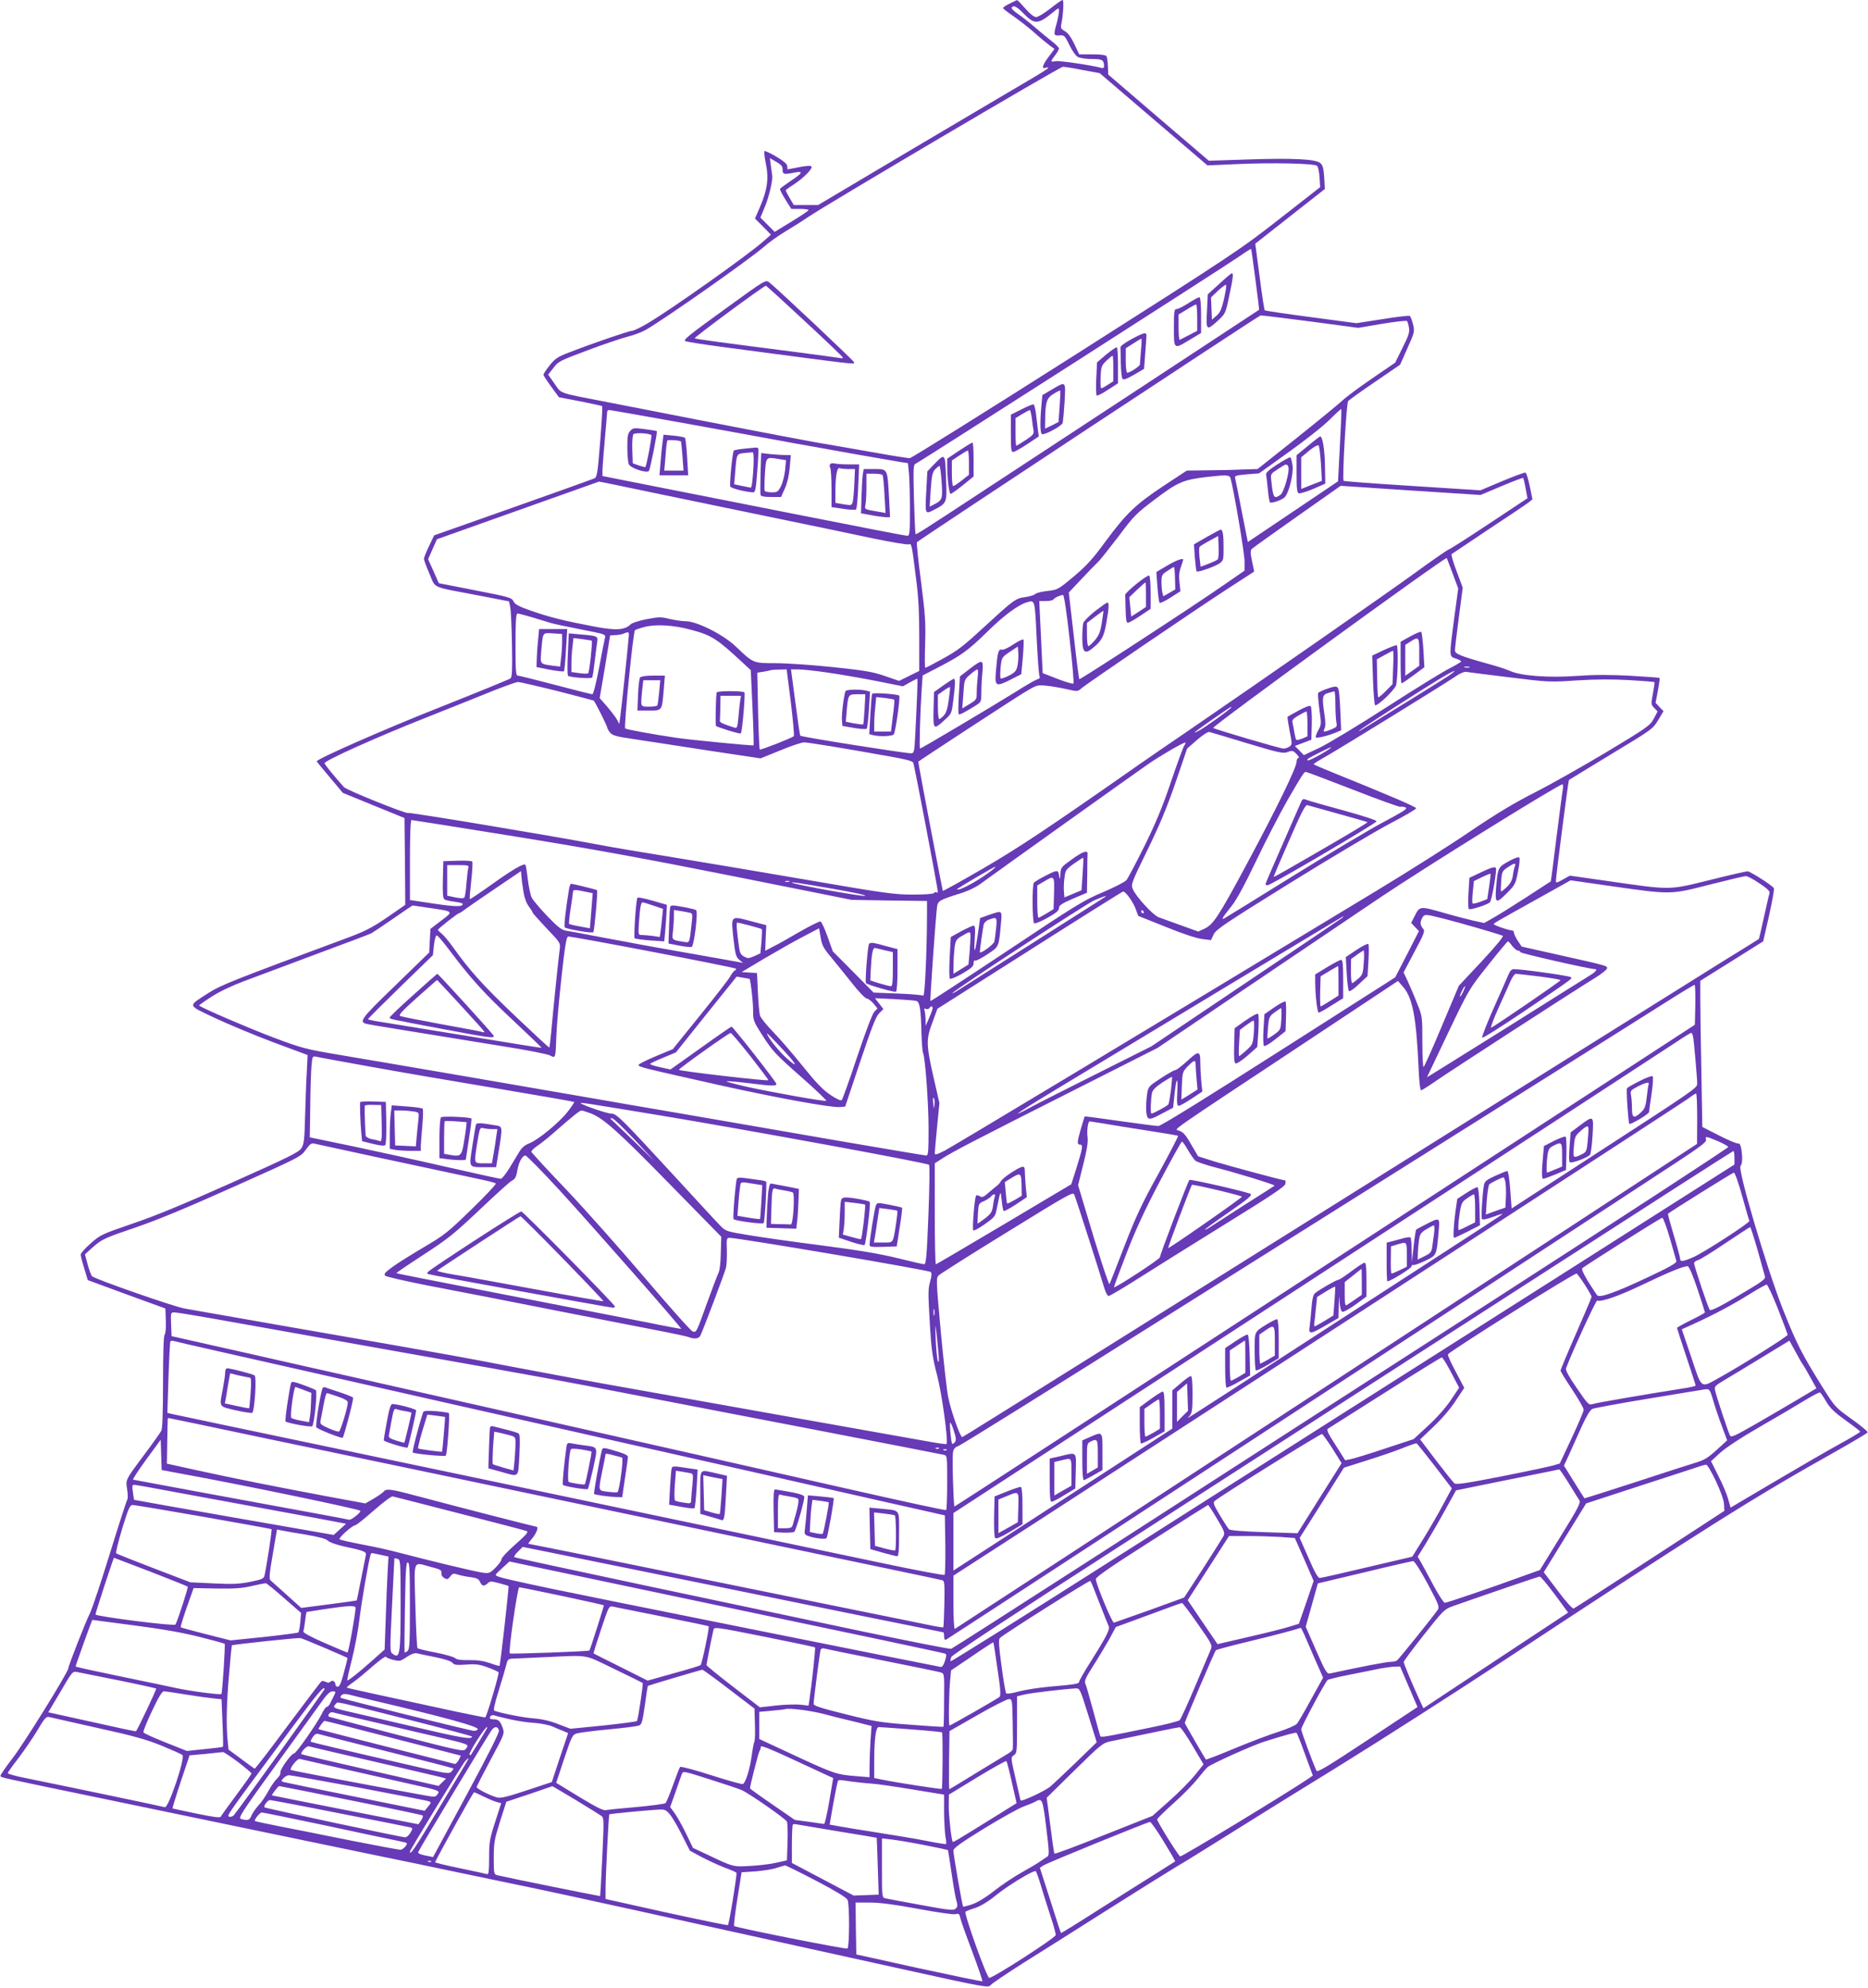 <?xml version="1.0" standalone="no"?>
<!DOCTYPE svg PUBLIC "-//W3C//DTD SVG 20010904//EN"
 "http://www.w3.org/TR/2001/REC-SVG-20010904/DTD/svg10.dtd">
<svg version="1.0" xmlns="http://www.w3.org/2000/svg"
 width="1203pt" height="1280pt" viewBox="0 0 1203 1280"
 preserveAspectRatio="xMidYMid meet">
<g transform="translate(0,1280) scale(0.1,-0.1)"
fill="#673ab7" stroke="none">
<path d="M6503 12777 c-24 -11 -43 -24 -43 -29 0 -4 28 -26 63 -50 34 -23 96
-71 137 -107 41 -37 88 -75 103 -86 l28 -20 -40 -54 c-39 -52 -45 -78 -15 -67
8 3 14 2 14 -2 -1 -4 -56 -39 -123 -78 -67 -39 -400 -236 -740 -437 l-618
-367 -79 0 -78 0 -26 44 c-14 25 -26 47 -26 50 0 3 24 21 53 39 62 41 122 101
113 115 -4 6 -32 5 -78 -4 -40 -8 -74 -14 -75 -14 -2 0 -3 9 -3 20 0 13 -21
32 -70 61 -39 23 -73 39 -77 36 -3 -4 1 -42 10 -85 19 -94 8 -166 -40 -278
l-31 -71 52 -52 51 -52 -50 -44 c-101 -89 -589 -435 -743 -526 -45 -27 -91
-49 -102 -49 -19 0 -258 -82 -407 -140 -71 -27 -88 -39 -123 -82 -22 -28 -40
-55 -40 -61 0 -5 23 -40 50 -77 l50 -68 137 -26 c75 -15 139 -29 141 -31 3 -2
-3 -106 -13 -231 -17 -210 -20 -227 -39 -235 -12 -5 -248 -90 -526 -188 l-504
-178 -33 -69 c-18 -38 -33 -75 -33 -82 0 -7 16 -51 36 -97 43 -97 1 -79 321
-140 l191 -37 7 -32 c5 -17 10 -126 12 -242 3 -167 1 -213 -9 -222 -8 -6 -214
-90 -458 -187 -366 -145 -790 -332 -790 -347 0 -2 38 -49 84 -103 l84 -100
198 -81 199 -81 3 -279 2 -280 -117 -81 c-100 -68 -141 -89 -268 -136 -723
-268 -801 -299 -880 -349 -139 -90 -142 -76 36 -161 85 -40 254 -111 377 -157
l223 -83 -5 -106 c-4 -58 -8 -186 -11 -284 -4 -155 -7 -183 -24 -210 -17 -26
-79 -57 -453 -224 -304 -136 -493 -214 -636 -262 -195 -67 -205 -71 -267 -126
-36 -31 -65 -64 -65 -73 0 -10 10 -50 23 -90 l22 -74 250 -92 250 -91 3 -79
c2 -46 -2 -84 -8 -90 -6 -6 -10 -113 -10 -304 0 -197 -4 -300 -11 -314 -6 -12
-55 -81 -109 -153 -125 -168 -121 -161 -111 -226 5 -30 5 -58 1 -64 -4 -5 -54
-158 -110 -340 -56 -181 -114 -357 -130 -390 -32 -66 -140 -341 -140 -357 0
-23 -289 -490 -361 -581 -43 -56 -77 -106 -76 -111 4 -12 -34 -3 752 -166 347
-72 758 -157 915 -190 157 -33 461 -96 675 -140 215 -44 498 -103 630 -131
132 -27 348 -73 480 -100 218 -46 670 -145 2340 -514 557 -123 570 -125 585
-106 8 10 103 74 210 142 107 67 353 222 545 344 193 122 388 244 435 272 47
27 202 123 345 213 143 90 470 293 727 451 257 159 736 465 1065 682 1245 820
1597 1042 2118 1333 109 62 201 116 203 122 1 5 -45 44 -103 85 -105 75 -107
77 -187 204 -136 218 -168 281 -260 513 -103 264 -289 893 -269 913 12 12 14
53 5 110 -5 27 -11 37 -23 35 -9 -1 -64 22 -122 52 l-106 54 -6 350 c-4 193
-7 405 -7 471 l0 120 203 127 202 127 38 166 c20 92 35 171 31 176 -10 18
-153 109 -170 109 -9 0 -118 -25 -242 -56 -267 -66 -246 -66 -649 -8 l-253 36
-45 -25 c-39 -22 -45 -23 -45 -9 0 27 80 646 84 650 2 2 125 76 272 166 264
159 269 163 303 220 l34 57 -26 27 -25 27 15 78 c8 44 13 80 11 82 -2 2 -86 8
-188 14 -133 7 -230 7 -345 -1 -182 -13 -360 0 -430 32 -22 10 -83 30 -135 44
-190 53 -220 66 -220 89 0 12 11 107 25 212 l25 191 -39 105 c-22 57 -36 107
-33 111 4 3 113 76 242 162 129 85 245 163 257 173 l22 18 -17 84 c-10 47 -22
86 -28 88 -6 2 -73 -23 -150 -55 l-140 -59 -438 28 c-241 15 -440 30 -443 33
-10 9 18 500 29 513 5 7 83 63 173 124 l162 111 47 106 c46 102 47 107 36 154
-7 26 -16 51 -21 54 -5 3 -85 -6 -177 -21 l-167 -26 -292 39 c-161 21 -295 41
-298 44 -3 2 -18 100 -33 217 l-28 212 224 176 224 176 -4 75 c-4 61 -9 79
-27 93 -31 25 -182 32 -471 22 l-245 -8 -324 277 -324 278 -2 53 c-1 29 -5 58
-9 65 -5 8 -37 12 -92 12 l-84 0 -31 66 c-21 44 -41 72 -61 83 -23 13 -28 21
-24 41 13 59 19 160 9 160 -6 0 -41 -25 -79 -55 -38 -30 -79 -55 -91 -55 -14
0 -39 20 -70 55 -26 30 -50 55 -53 54 -3 0 -24 -10 -47 -22z m92 -67 c67 -68
91 -67 183 8 41 34 42 34 42 11 0 -13 -7 -49 -15 -79 -21 -77 -20 -80 18 -78
30 3 34 0 64 -62 17 -36 42 -71 55 -77 13 -7 53 -13 89 -13 68 0 79 -6 79 -47
0 -11 -6 -14 -22 -9 -65 17 -267 47 -290 42 -34 -7 -35 -3 -3 38 14 18 25 38
25 44 0 5 -19 25 -42 43 -24 18 -72 58 -108 89 -36 31 -86 71 -113 89 -26 18
-45 36 -42 42 12 18 32 8 80 -41z m378 -361 l109 -20 347 -297 347 -297 180 8
c233 11 510 5 526 -11 7 -7 14 -40 16 -75 l4 -62 -260 -203 c-253 -198 -290
-223 -1312 -873 -579 -368 -1061 -669 -1071 -669 -11 0 -97 13 -192 30 -94 16
-226 39 -292 51 -66 11 -140 24 -165 29 -25 5 -97 18 -160 30 -63 12 -299 57
-525 101 -225 44 -502 98 -615 120 -321 62 -292 52 -339 119 l-41 58 34 43
c31 42 42 47 216 112 100 38 216 77 258 88 41 10 96 31 121 45 132 77 664 451
761 535 30 27 93 72 140 100 47 28 112 69 145 92 128 86 1621 967 1640 967 11
0 69 -9 128 -21z m-1933 -641 c0 -31 7 -33 78 -19 59 12 51 -4 -29 -56 -35
-24 -65 -46 -66 -50 -1 -5 15 -35 35 -68 l38 -60 57 0 c31 0 56 -4 54 -8 -1
-5 -51 -38 -110 -74 l-108 -66 -46 46 -46 46 31 75 c25 60 50 169 45 196 0 3
-4 29 -8 58 l-7 54 41 -24 c32 -18 41 -29 41 -50z m3045 -708 c14 -106 25
-194 23 -195 -5 -4 -1409 -926 -1758 -1154 -417 -274 -450 -294 -454 -290 -2
2 -6 104 -10 225 -5 199 -4 222 10 228 21 8 1996 1273 2088 1337 38 27 71 47
73 46 2 -2 14 -90 28 -197z m355 -270 l307 -41 153 26 c84 14 157 22 161 18 4
-4 10 -24 13 -43 5 -28 -3 -53 -42 -130 l-47 -95 -149 -102 c-82 -56 -168
-120 -190 -141 -23 -22 -155 -130 -294 -241 l-253 -201 -62 -2 c-34 -1 -73 -2
-87 -3 -14 -1 -88 -2 -166 -3 l-141 -2 -149 -98 c-180 -119 -242 -179 -375
-359 -82 -112 -120 -154 -204 -225 -102 -85 -105 -86 -170 -93 -36 -4 -72 -13
-79 -20 -7 -7 -36 -16 -66 -20 -60 -8 -74 -19 -259 -189 -142 -131 -171 -153
-278 -212 -54 -30 -101 -54 -104 -54 -4 0 -4 71 -1 158 4 137 0 188 -27 401
-18 134 -29 246 -26 250 18 18 2202 1459 2213 1460 8 1 152 -17 322 -39z m189
-799 l-12 -230 -291 -196 -290 -195 -38 192 c-20 106 -40 203 -43 215 -5 20
-1 22 74 29 l79 6 194 139 c106 76 224 169 262 208 39 39 72 69 74 67 2 -3 -2
-108 -9 -235z m-4199 140 c272 -50 581 -105 685 -125 230 -42 634 -113 691
-122 l41 -6 7 -67 c3 -36 6 -141 6 -233 0 -153 -2 -168 -17 -168 -10 0 -310
58 -668 129 -357 71 -795 157 -972 192 l-323 64 0 35 c0 19 7 109 15 200 8 91
15 171 15 178 0 6 6 12 13 12 7 0 235 -40 507 -89z m3494 -348 c20 -67 92
-489 91 -538 l0 -59 -130 -90 c-189 -132 -929 -614 -934 -609 -3 2 -19 128
-36 281 l-32 277 80 85 c44 47 92 96 107 110 15 14 74 89 133 166 99 133 114
148 239 242 144 109 180 124 338 142 116 13 138 12 144 -7z m1901 -67 l12 -64
-246 -163 c-135 -90 -253 -165 -261 -167 -8 -2 -104 -68 -212 -147 -176 -128
-995 -698 -1483 -1032 -99 -67 -234 -160 -300 -206 -600 -420 -773 -534 -1004
-669 -140 -81 -257 -146 -259 -144 -3 4 -161 830 -158 832 9 9 623 410 683
446 80 48 84 49 140 43 32 -3 91 -13 131 -22 70 -16 73 -16 95 4 28 26 720
497 943 642 l171 111 -14 67 c-11 54 -11 69 -1 79 7 7 139 101 292 209 l280
197 450 -30 451 -29 135 57 c74 31 137 55 139 53 2 -1 10 -32 16 -67z m-5578
-37 c214 -44 559 -116 768 -159 209 -43 479 -99 599 -125 121 -25 227 -43 237
-40 20 7 20 8 49 -225 15 -112 20 -215 20 -373 l0 -217 -65 -32 -65 -32 -93
32 c-79 27 -127 35 -336 57 -134 14 -299 25 -368 25 -143 0 -141 -1 -254 107
-79 76 -251 163 -322 163 -23 0 -70 7 -105 15 -57 14 -71 13 -149 -2 -47 -9
-93 -24 -102 -33 -36 -37 -95 -41 -235 -14 -195 37 -290 61 -404 101 -81 28
-105 41 -115 61 -11 24 -26 28 -246 71 l-235 46 -34 77 -35 77 28 64 29 65
520 185 c287 102 522 186 523 186 2 1 177 -35 390 -80z m5108 -511 l36 -97
-26 -192 c-33 -252 -33 -245 10 -259 19 -6 35 -15 35 -19 0 -3 -33 -23 -72
-43 -40 -19 -221 -131 -403 -248 -181 -117 -377 -235 -434 -263 l-104 -49 -29
30 -29 29 53 20 53 20 3 103 c1 57 -2 108 -7 113 -6 6 -34 -4 -78 -28 -37 -20
-70 -39 -71 -40 -2 -2 4 -43 13 -91 17 -84 17 -88 -1 -101 -10 -7 -27 -13 -38
-13 -21 0 -445 125 -453 133 -9 10 1494 1103 1504 1094 1 -1 18 -46 38 -99z
m-2467 -420 c18 -155 29 -285 25 -289 -5 -4 -51 10 -103 30 l-95 37 -7 145
c-3 79 -9 183 -11 232 l-4 87 43 0 c23 0 46 5 49 11 7 11 42 27 61 28 6 1 23
-107 42 -281z m-212 7 c6 -127 14 -237 18 -247 5 -12 1 -18 -16 -23 -13 -4
-75 -40 -138 -80 -141 -88 -607 -365 -615 -365 -6 0 1 237 11 388 l6 83 106
55 c143 74 188 107 312 228 100 99 195 170 250 187 56 17 54 22 66 -226z
m-3251 131 c44 -13 96 -29 115 -35 33 -10 64 -16 278 -59 71 -14 82 -19 79
-34 -3 -10 -20 -97 -38 -193 -20 -104 -38 -175 -44 -175 -7 0 -114 27 -239 60
-125 33 -234 60 -242 60 -12 0 -14 34 -14 200 0 153 3 200 13 200 6 0 48 -11
92 -24z m1025 -81 c131 -34 169 -59 330 -209 l55 -51 11 -240 c6 -132 9 -242
7 -244 -3 -4 -407 35 -501 49 -147 22 -318 53 -326 60 -9 9 51 620 63 632 3 4
31 13 61 21 71 19 187 13 300 -18z m-400 -32 c0 -21 -47 -469 -56 -532 l-6
-43 -13 26 c-8 15 -36 52 -63 84 l-50 57 34 200 c18 110 33 201 33 203 1 1 16
2 34 3 17 0 41 4 52 9 30 13 35 12 35 -7z m5413 -210 c-7 -2 -21 -2 -30 0 -10
3 -4 5 12 5 17 0 24 -2 18 -5z m-4370 -225 c14 -117 23 -215 19 -218 -15 -13
-215 -91 -219 -86 -3 3 -8 115 -11 250 l-5 245 39 6 c21 4 44 8 49 10 6 2 30
4 55 4 l46 1 27 -212z m234 192 c76 -11 217 -35 313 -54 l175 -35 44 25 c24
13 45 24 48 24 4 0 0 -108 -13 -367 -6 -109 -7 -113 -29 -113 -40 0 -704 105
-711 113 -3 3 -17 100 -32 216 l-28 211 48 0 c26 0 109 -9 185 -20z m3998 -24
c-39 -26 -341 -213 -555 -344 -14 -9 -20 -11 -15 -5 11 12 363 238 505 325
103 63 145 79 65 24z m395 -7 c251 -31 258 -32 435 -20 125 8 229 8 338 2 88
-5 160 -11 162 -13 2 -2 -3 -34 -10 -73 -13 -67 -13 -71 8 -93 l22 -23 -25
-47 c-24 -44 -41 -56 -305 -215 -154 -92 -361 -209 -460 -259 -132 -67 -244
-134 -420 -253 -132 -90 -400 -259 -595 -377 -1522 -921 -2735 -1650 -2787
-1677 -55 -27 -63 -29 -63 -14 0 10 7 86 15 169 l15 152 -34 148 c-52 227 -53
260 -12 369 l33 90 594 377 c327 208 598 378 602 378 16 0 62 -64 80 -110 l17
-47 178 -71 c110 -45 199 -74 234 -78 l57 -7 17 37 c16 32 74 71 488 328 259
161 549 333 643 383 95 49 173 95 173 101 0 9 -188 89 -532 228 -70 28 -128
53 -128 56 0 3 35 25 78 49 113 65 763 466 827 510 34 24 63 37 77 35 13 -2
138 -18 278 -35z m-6132 -88 c128 -33 235 -61 236 -62 13 -17 86 -163 86 -172
1 -7 9 -22 19 -34 15 -18 41 -26 147 -41 71 -11 285 -43 476 -73 l346 -52 126
51 c69 29 138 52 154 52 27 0 243 -35 566 -93 85 -15 132 -27 137 -37 7 -12
159 -811 159 -834 0 -4 -4 -5 -9 -1 -5 3 -12 1 -16 -5 -4 -6 -59 -10 -136 -10
-118 0 -178 8 -677 94 -301 52 -691 117 -867 146 -176 28 -401 66 -500 85
-301 57 -1197 206 -1210 201 -15 -5 -393 147 -410 166 -66 74 -125 147 -125
154 1 17 329 165 650 292 179 71 381 152 450 180 69 27 134 50 145 51 11 0
125 -26 253 -58z m4342 -105 c0 -8 -175 -134 -210 -151 -50 -25 -37 -15 91 75
119 82 119 82 119 76z m490 -106 l0 -81 -32 -14 c-18 -7 -36 -11 -39 -9 -4 2
-9 23 -13 46 -4 24 -9 53 -12 64 -5 17 3 27 38 47 24 14 46 25 51 26 4 1 7
-35 7 -79z m-387 -126 c206 -62 231 -67 260 -56 29 11 34 10 57 -13 13 -14 19
-25 12 -25 -6 0 -12 -11 -12 -25 0 -37 -132 -307 -319 -655 -183 -341 -218
-394 -275 -420 l-39 -18 -111 40 c-61 22 -126 45 -144 52 -36 13 -146 132
-167 182 -12 30 -9 39 94 250 80 164 126 274 182 437 l74 217 64 56 c37 32 71
54 80 51 9 -2 119 -35 244 -73z m-407 -16 c-8 -13 -47 -120 -87 -238 -54 -160
-98 -264 -170 -410 -53 -107 -105 -205 -115 -217 -10 -12 -79 -47 -152 -78
-122 -51 -172 -82 -619 -380 -268 -178 -489 -323 -491 -320 -4 4 35 557 43
610 6 34 17 41 144 81 51 15 105 41 135 63 81 60 993 711 1080 771 75 52 222
138 239 139 4 1 1 -9 -7 -21z m881 -54 c-43 -25 -81 -43 -85 -40 -7 8 -6 9 73
49 98 50 105 45 12 -9z m208 -229 c163 -64 300 -113 305 -110 4 3 18 1 30 -3
19 -7 -3 -22 -146 -98 -93 -50 -355 -206 -582 -347 -227 -141 -423 -262 -434
-268 -26 -14 -21 -4 44 78 32 40 87 142 159 293 61 128 152 303 201 389 97
167 106 181 118 181 5 0 142 -52 305 -115z m1350 8 c-3 -16 -21 -156 -41 -313
-19 -156 -36 -285 -37 -285 -1 -1 -72 -46 -157 -102 -85 -55 -181 -115 -214
-133 l-58 -33 -77 17 c-42 10 -123 31 -181 48 -154 44 -157 44 -187 -15 l-25
-49 25 -27 25 -26 -76 -149 -77 -149 -750 -478 c-475 -303 -759 -479 -775
-479 -14 0 -106 12 -205 26 -99 14 -200 28 -225 31 l-45 5 -23 -76 c-26 -90
-27 -106 -6 -106 20 0 17 -21 -26 -158 l-31 -97 -432 -257 c-239 -142 -436
-258 -440 -258 -4 0 -7 146 -7 325 l0 325 53 34 c71 45 210 117 842 436 l540
273 550 372 c302 204 701 473 886 598 281 189 1147 727 1171 727 4 0 5 -12 3
-27z m-6753 -308 c496 -80 836 -142 1413 -257 l760 -152 243 -4 242 -3 0 -77
c0 -236 -14 -541 -24 -533 -6 4 -81 11 -166 14 l-154 6 -131 133 -132 133 -33
93 c-18 52 -39 96 -46 99 -6 2 -67 -28 -135 -67 -67 -39 -144 -83 -172 -96
l-49 -26 3 83 4 82 -103 27 c-128 34 -125 37 -108 -118 11 -97 16 -114 37
-132 l24 -20 -25 5 c-14 3 -140 25 -280 50 -140 24 -304 54 -365 65 -60 12
-132 25 -160 30 -27 5 -99 19 -160 30 -60 12 -127 24 -147 27 -31 5 -53 21
-122 93 -46 48 -92 102 -101 119 -9 18 -20 71 -26 118 -5 47 -12 90 -15 94 -8
14 -81 -28 -222 -129 -73 -52 -134 -93 -136 -91 -3 2 2 56 9 119 7 63 10 119
6 123 -4 4 -48 7 -97 5 l-89 -3 -3 -119 c-2 -89 1 -121 10 -127 7 -5 36 -11
65 -15 29 -3 53 -10 53 -14 0 -20 -46 -19 -187 2 l-153 23 0 257 c0 163 4 258
10 258 5 0 303 -47 662 -105z m-296 -202 c-3 -10 -8 -55 -12 -99 -3 -45 -9
-86 -13 -92 -4 -7 -23 -7 -59 0 l-52 11 0 98 0 99 71 0 c62 0 70 -2 65 -17z
m3389 -2 c-66 -59 -228 -152 -242 -137 -3 3 235 144 247 145 2 1 0 -3 -5 -8z
m-3034 -151 c6 -41 20 -77 35 -97 13 -17 24 -35 24 -39 0 -3 41 -49 90 -101
86 -90 90 -95 85 -131 -7 -48 -44 -408 -55 -536 -5 -54 -11 -100 -12 -101 -2
-2 -101 90 -220 203 -207 197 -293 292 -401 444 -26 36 -58 75 -72 86 -14 11
-25 22 -25 25 0 7 128 107 136 107 4 0 23 12 42 27 19 14 107 75 196 135 l161
109 3 -33 c1 -18 7 -62 13 -98z m7959 53 c49 -32 69 -51 66 -62 -3 -9 -19 -79
-36 -156 -17 -77 -32 -141 -33 -141 -1 -1 -105 -66 -232 -144 -126 -79 -709
-443 -1295 -810 -2559 -1603 -3596 -2252 -3603 -2253 -12 -3 -72 166 -90 254
-9 41 -30 231 -48 422 -31 341 -31 349 -13 366 11 10 209 136 442 279 404 249
423 260 431 239 15 -39 159 -487 184 -572 16 -55 28 -80 38 -79 8 1 93 51 189
112 96 61 348 219 560 350 296 183 386 243 388 260 2 12 1 22 -2 22 -17 0
-364 94 -456 122 l-104 33 -36 61 c-44 78 -58 94 -89 105 -28 11 -101 -39 863
599 l549 364 32 -37 c63 -72 86 -196 101 -529 3 -78 10 -138 16 -138 5 0 51
29 101 64 90 62 867 566 1020 660 42 26 77 54 77 62 0 16 -5 17 -313 86 l-237
53 -25 37 c-14 21 -25 44 -25 53 0 8 -7 15 -16 15 -20 0 -114 33 -114 40 0 6
16 15 280 162 l215 120 251 -36 c398 -57 390 -57 644 8 118 30 223 55 233 55
9 1 49 -20 87 -46z m-6247 10 c-7 -2 -19 -2 -25 0 -7 3 -2 5 12 5 14 0 19 -2
13 -5z m277 -45 c149 -26 231 -44 208 -46 -30 -3 -425 68 -463 83 -28 10 31 2
255 -37z m1759 -52 c-3 -3 -888 -563 -965 -612 -16 -9 -24 -13 -19 -7 27 29
858 572 910 595 55 24 85 34 74 24z m-4353 -72 c159 -23 156 -21 75 -82 l-69
-53 -4 -76 -4 -76 -218 -212 c-227 -219 -239 -236 -179 -249 27 -6 284 -47
868 -142 154 -24 292 -51 308 -60 35 -19 35 -19 40 126 2 63 17 233 33 378 22
200 32 262 43 262 38 0 1070 -198 1081 -207 2 -2 -1 -8 -8 -12 -7 -4 -21 -22
-30 -39 -9 -17 -96 -129 -193 -249 l-176 -218 -108 -45 c-60 -25 -110 -50
-112 -56 -4 -13 8 -16 512 -129 362 -81 728 -148 783 -143 l35 3 96 287 c74
221 102 294 123 314 l27 27 -27 35 -27 35 126 -6 c69 -4 133 -9 142 -12 20 -8
28 -55 31 -203 2 -66 7 -125 10 -131 14 -22 36 -324 36 -488 0 -147 -2 -173
-15 -173 -8 0 -250 41 -537 90 -754 131 -835 144 -1128 195 -146 25 -341 58
-435 75 -239 42 -1415 244 -1685 289 -213 36 -236 42 -425 113 -155 59 -450
185 -473 204 -2 1 34 27 80 56 50 33 133 72 208 100 69 26 278 104 465 174
187 69 348 130 357 135 9 5 72 47 140 94 67 47 124 85 125 85 1 0 50 -7 109
-16z m4599 -24 c3 -5 1 -10 -4 -10 -6 0 -11 5 -11 10 0 6 2 10 4 10 3 0 8 -4
11 -10z m1936 -46 c85 -21 325 -90 377 -109 8 -3 -43 -65 -135 -164 l-148
-158 -110 -261 c-60 -144 -113 -261 -117 -262 -5 0 -8 73 -8 163 0 161 0 163
-34 247 -18 47 -46 111 -60 142 l-27 57 70 132 c62 116 69 135 57 148 -20 22
-22 42 -8 69 16 28 17 28 143 -4z m-656 7 c-6 -4 -284 -193 -620 -418 l-610
-410 -345 -173 c-190 -95 -382 -192 -428 -217 -174 -94 -79 -30 236 159 180
108 651 393 1047 632 396 239 722 435 725 436 2 0 0 -4 -5 -9z m-3817 -50 c41
-11 76 -21 78 -24 2 -2 1 -38 -2 -79 l-7 -76 -39 -18 c-36 -16 -43 -16 -66 -3
-22 12 -28 25 -33 64 -15 108 -18 155 -11 155 4 0 40 -9 80 -19z m524 -204
c31 -38 92 -113 135 -167 43 -55 85 -99 95 -99 9 -1 28 -15 43 -32 l26 -32
-21 -22 c-12 -13 -57 -132 -110 -290 -49 -148 -94 -273 -99 -278 -6 -6 -34 7
-74 34 -49 33 -92 78 -177 184 -62 77 -147 176 -190 220 -43 44 -81 91 -85
105 -5 14 -11 81 -14 150 l-6 125 -50 3 -49 3 144 86 c80 47 192 111 250 141
l105 55 10 -59 c8 -50 19 -70 67 -127z m-2463 52 c142 -189 228 -284 410 -454
105 -98 190 -180 188 -181 -1 -1 -54 7 -117 17 -177 29 -836 136 -922 150 -43
6 -78 14 -78 17 0 3 94 97 209 209 l209 203 7 66 c5 41 12 64 19 61 6 -2 40
-41 75 -88z m6849 21 c13 -16 29 -30 36 -30 8 0 16 -5 18 -11 3 -8 446 -109
480 -109 19 0 5 -17 -34 -41 -24 -15 -269 -168 -545 -342 -277 -173 -503 -314
-503 -313 0 1 61 129 135 284 135 282 135 283 258 437 67 85 125 154 128 154
3 1 15 -12 27 -29z m-4911 -213 c7 -8 23 -143 23 -201 0 -67 1 -71 65 -170 58
-91 81 -116 240 -256 97 -85 171 -156 166 -158 -14 -5 -349 55 -509 90 -79 18
-139 34 -133 36 6 2 69 -3 141 -12 153 -19 180 -20 180 -5 0 12 -280 369 -289
369 -3 0 -93 -62 -199 -138 l-194 -138 -69 15 c-38 8 -66 18 -62 22 5 4 43 22
87 40 l79 33 195 244 196 244 40 -7 c22 -3 41 -7 43 -8z m6091 -166 l-3 -129
-2382 -1551 c-1309 -853 -2383 -1551 -2386 -1551 -6 0 -16 311 -10 347 4 24
12 34 34 42 16 5 640 394 1386 864 747 470 1727 1086 2178 1369 451 283 899
565 995 626 96 61 179 111 183 111 4 1 6 -57 5 -128z m-1495 84 c-9 -19 -18
-33 -21 -31 -4 5 26 66 33 66 3 0 -3 -16 -12 -35z m-3419 -117 c-4 -13 -15
-41 -25 -63 l-18 -40 0 42 c-1 23 -4 49 -7 57 -4 12 -2 15 9 10 8 -3 18 -1 22
5 12 20 27 12 19 -11z m-1171 -299 c65 -83 117 -152 115 -154 -7 -7 -578 59
-576 67 4 11 321 237 333 237 6 0 63 -68 128 -150z m261 -15 c43 -53 29 -49
-35 9 -50 46 -119 134 -119 153 0 5 114 -115 154 -162z m5811 134 c5 -36 25
-259 25 -295 0 -28 -8 -34 -650 -450 l-545 -354 -9 121 c-5 70 -13 120 -19
120 -6 0 -41 -14 -78 -31 -59 -27 -68 -35 -73 -63 -10 -61 -18 -204 -12 -215
4 -6 31 -1 74 15 37 14 63 21 57 16 -5 -5 -163 -108 -350 -229 -187 -121 -630
-408 -985 -638 -777 -503 -700 -455 -677 -429 14 17 17 41 17 137 0 81 -4 117
-11 117 -7 0 -36 -21 -65 -46 l-54 -46 0 -123 0 -123 -347 -225 c-414 -268
-997 -646 -1035 -671 l-28 -18 0 185 0 185 2278 1483 c1252 815 2320 1511
2372 1546 52 35 98 63 102 63 4 0 10 -15 13 -32z m-8509 -188 c183 -33 549
-96 815 -140 266 -45 485 -83 487 -85 2 -2 -17 -30 -42 -63 -56 -71 -190 -181
-246 -203 -28 -10 -49 -28 -63 -51 -12 -20 -41 -68 -65 -107 -24 -39 -49 -71
-57 -71 -7 0 -164 34 -347 76 -183 42 -457 102 -608 134 l-275 57 3 199 c1
109 5 227 8 262 6 62 6 63 32 58 15 -4 176 -33 358 -66z m8534 -332 l-1 -163
-2386 -1560 c-1312 -858 -2390 -1561 -2394 -1563 -5 -2 -9 74 -9 170 l0 173
528 341 c1882 1219 4164 2701 4202 2729 25 19 48 34 53 34 4 1 7 -72 7 -161z
m-4912 91 c-3 -33 -4 -33 -8 8 -3 23 -2 39 3 34 5 -5 7 -24 5 -42z m-1747 -74
c547 -91 1699 -302 1712 -315 5 -4 3 -150 -4 -324 -10 -260 -15 -316 -27 -316
-8 0 -87 18 -175 40 -115 28 -253 51 -477 80 -173 22 -385 52 -470 66 -152 25
-156 26 -191 62 -20 20 -148 159 -284 307 -361 392 -384 415 -420 415 -25 0
-180 53 -194 66 -8 8 20 3 530 -81z m-471 18 c84 -31 174 -111 510 -454 l335
-342 -3 -104 c-1 -64 -7 -115 -16 -131 -7 -15 -39 -99 -71 -187 -70 -195 -70
-195 -94 -188 -11 3 -152 161 -314 352 -162 190 -391 447 -508 570 -118 123
-215 229 -217 235 -1 6 15 22 35 36 21 13 71 53 111 88 111 98 166 142 176
142 6 0 31 -8 56 -17z m286 -170 l128 -138 -139 135 c-77 74 -142 136 -144
137 -2 2 3 3 11 3 9 0 73 -62 144 -137z m3028 102 c50 -9 176 -29 279 -45 104
-16 191 -31 194 -33 2 -3 -54 -112 -126 -243 -109 -197 -146 -277 -222 -473
-50 -130 -92 -237 -94 -239 -5 -5 -78 219 -143 440 l-59 197 33 133 c24 94 32
145 28 175 -6 41 2 103 14 103 3 0 47 -7 96 -15z m3948 -112 c36 -16 66 -32
68 -38 2 -5 -687 -454 -1531 -998 -844 -543 -1967 -1267 -2496 -1608 -530
-341 -969 -622 -977 -625 -8 -3 -261 47 -563 110 -301 64 -930 197 -1396 295
-467 99 -851 182 -855 185 -3 4 7 20 24 36 l30 30 199 -40 c110 -23 353 -72
540 -110 187 -38 453 -92 590 -120 423 -87 1378 -280 1381 -280 2 0 4 -12 4
-26 0 -18 4 -24 13 -21 10 4 3637 2373 4695 3067 163 107 203 137 199 152 -7
24 -1 23 75 -9z m-3412 -57 c17 -29 38 -60 48 -69 9 -8 71 -29 137 -46 123
-31 380 -110 373 -115 -1 -2 -91 -59 -198 -127 -107 -69 -207 -133 -222 -143
-16 -10 -28 -16 -28 -13 0 3 63 49 140 102 151 105 170 122 149 130 -61 21
-384 94 -389 88 -11 -12 -190 -482 -190 -498 0 -12 -288 -200 -296 -193 -1 2
35 99 80 216 61 158 117 278 216 467 74 140 138 255 142 255 4 0 21 -24 38
-54z m-5250 -41 c195 -42 416 -89 490 -105 74 -16 171 -36 215 -46 44 -9 84
-20 88 -24 4 -4 -66 -79 -157 -167 -153 -149 -175 -166 -306 -243 -78 -46
-169 -103 -202 -127 -50 -37 -58 -47 -47 -57 8 -7 136 -36 284 -65 149 -28
522 -101 830 -162 308 -61 619 -121 690 -135 72 -14 139 -29 150 -33 33 -14
64 -11 74 7 18 34 159 408 167 442 4 19 6 70 5 113 -3 70 -1 77 17 77 58 0
1284 -208 1296 -220 7 -7 6 -26 -3 -58 -15 -53 -15 -70 -1 -307 9 -139 17
-194 45 -300 31 -117 74 -430 60 -443 -2 -2 -68 7 -147 22 -131 23 -292 52
-928 165 -1096 195 -1338 238 -1567 282 -145 27 -308 58 -364 69 -56 11 -293
54 -528 95 -383 66 -1174 205 -1373 240 -68 12 -565 185 -594 207 -6 4 -19 38
-29 75 l-18 67 57 51 c54 46 72 55 264 120 147 50 332 127 638 264 423 189
433 194 463 238 26 36 36 44 54 40 12 -3 182 -40 377 -82z m8770 -9 l0 -44
-1137 -723 c-626 -398 -1262 -801 -1413 -897 -151 -96 -774 -492 -1383 -879
-609 -388 -1111 -702 -1114 -699 -4 3 -1 16 4 28 7 14 415 283 1080 710 587
378 1716 1106 2508 1617 792 511 1443 929 1448 930 4 1 7 -19 7 -43z m-7568
-208 c197 -214 790 -889 785 -894 -1 -1 -101 17 -222 42 -121 24 -404 79 -630
123 -893 174 -979 191 -982 194 -1 2 77 55 174 118 157 102 196 133 361 289
101 96 195 181 207 187 24 13 29 22 40 83 9 43 31 80 49 80 7 0 106 -100 218
-222z m7618 -40 c23 -84 44 -156 46 -159 6 -10 -295 -205 -360 -233 -68 -30
-86 -32 -86 -10 0 8 -18 76 -41 151 -22 74 -39 136 -37 138 16 15 416 264 424
265 7 0 31 -69 54 -152z m-1525 90 c3 -18 5 -62 3 -98 l-3 -65 -63 -22 -63
-23 6 93 c4 50 11 96 16 101 8 9 78 44 91 45 4 1 10 -14 13 -31z m-1697 -93
c2 -2 -103 -78 -234 -169 -130 -91 -239 -164 -241 -162 -3 3 142 389 153 407
3 6 314 -67 322 -76z m2756 -267 c21 -73 40 -140 42 -148 3 -12 -47 -40 -197
-110 -193 -91 -295 -127 -312 -111 -4 4 -30 43 -57 86 -31 50 -46 83 -40 89
16 16 505 325 515 325 6 1 28 -59 49 -131z m566 -80 c23 -84 45 -160 47 -169
4 -12 -24 -34 -104 -81 -175 -106 -244 -141 -252 -132 -10 11 -101 283 -101
301 0 7 11 15 24 19 13 3 93 52 177 109 85 57 157 104 160 104 3 1 25 -68 49
-151z m-388 -248 c26 -79 48 -147 48 -150 0 -3 -40 -26 -90 -50 -49 -24 -90
-47 -90 -50 0 -3 27 -86 60 -185 33 -99 60 -182 60 -186 0 -3 -35 -12 -77 -18
-248 -39 -562 -93 -585 -101 -26 -8 -30 -5 -103 102 -49 71 -74 116 -70 127
38 103 193 440 201 437 27 -10 138 29 287 100 177 85 274 124 296 121 9 -1 33
-58 63 -147z m-727 30 c25 -39 45 -74 45 -79 0 -5 -45 -112 -100 -237 -55
-125 -100 -233 -100 -239 0 -5 34 -61 75 -122 41 -62 75 -121 74 -130 0 -10
-35 -92 -77 -182 l-77 -164 -44 -13 c-25 -7 -174 -39 -332 -70 -224 -44 -291
-54 -302 -45 -8 6 -61 73 -118 147 l-103 136 86 82 c52 49 109 115 142 166
l56 84 -55 104 c-31 57 -53 107 -50 112 13 21 806 520 828 520 4 0 27 -32 52
-70z m1245 -157 c34 -87 62 -162 63 -167 2 -9 -302 -200 -438 -275 -126 -70
-113 -79 -183 130 l-61 180 77 35 c129 59 252 124 357 190 55 34 105 62 112
63 6 1 39 -70 73 -156z m-5433 -40 c-3 -10 -5 -2 -5 17 0 19 2 27 5 18 2 -10
2 -26 0 -35z m-4651 -22 c267 -48 572 -102 1239 -221 913 -162 958 -170 1525
-280 168 -33 670 -129 1115 -215 446 -86 820 -159 833 -162 22 -5 22 -7 22
-178 0 -96 -3 -176 -7 -178 -5 -3 -294 60 -643 139 -349 79 -774 175 -945 214
-324 73 -1346 304 -1955 441 -195 44 -494 112 -665 150 -170 39 -416 94 -545
123 l-235 53 -3 76 c-3 76 -2 77 21 77 14 0 123 -18 243 -39z m4678 -226 c4
-48 3 -63 -4 -48 -5 12 -11 75 -14 140 -4 98 -3 106 4 48 4 -38 11 -101 14
-140z m-4644 16 c455 -103 1102 -249 1420 -321 168 -38 465 -105 660 -149 655
-148 1023 -231 1380 -311 195 -44 551 -125 790 -179 l435 -98 3 -188 c1 -104
-1 -192 -5 -195 -5 -4 -186 30 -403 76 -217 46 -622 131 -900 189 -278 58
-824 173 -1215 255 -390 82 -948 199 -1240 260 -793 166 -1197 251 -1223 257
l-24 6 7 226 c4 124 10 230 12 234 3 4 12 6 21 3 10 -3 136 -32 282 -65z
m10210 -86 c4 -5 26 -42 48 -82 l40 -72 -121 -72 c-67 -40 -191 -112 -274
-160 -133 -76 -154 -86 -162 -71 -13 26 -88 253 -95 287 -6 29 -3 32 61 70 37
22 147 88 243 147 l174 106 39 -71 c21 -40 42 -76 47 -82z m-2264 -53 l51 -97
-53 -79 c-31 -47 -91 -115 -147 -166 l-93 -86 -185 -61 c-101 -34 -200 -64
-220 -68 l-36 -7 -62 98 c-48 74 -60 99 -49 105 7 4 173 109 368 233 195 124
360 226 365 226 6 0 33 -44 61 -98z m-1731 -281 l-35 -36 0 97 0 96 33 28 32
27 3 -88 3 -89 -36 -35z m3419 99 c12 -41 37 -115 56 -165 l33 -89 -68 -62
c-57 -52 -81 -66 -139 -83 -39 -12 -215 -68 -390 -126 -176 -57 -321 -103
-322 -102 -1 1 -32 49 -67 106 l-65 104 35 76 c19 42 55 122 80 178 32 69 53
104 69 112 13 5 173 35 356 65 183 30 344 57 358 59 40 7 41 5 64 -73z m728
-6 c25 -42 54 -69 125 -120 51 -36 93 -69 93 -72 0 -4 -62 -41 -137 -82 -75
-41 -263 -150 -417 -241 l-281 -166 -16 56 c-8 31 -37 98 -63 149 l-47 94 58
53 c35 32 136 99 258 169 110 63 240 140 289 170 49 30 93 53 98 50 4 -3 22
-29 40 -60z m-10076 -230 c330 -69 748 -156 929 -194 182 -38 600 -126 930
-195 330 -69 749 -157 930 -195 1295 -271 1582 -331 1595 -335 13 -4 14 -28
12 -152 -2 -81 -5 -149 -7 -151 -2 -2 -50 6 -107 18 -56 12 -256 52 -443 90
-187 38 -563 115 -835 170 -566 116 -1281 260 -1287 260 -3 0 9 17 26 37 28
34 41 73 25 73 -8 0 -515 130 -742 191 -199 53 -223 57 -242 34 -7 -8 -36 -28
-65 -45 l-52 -30 -244 45 c-319 60 -598 115 -839 168 l-195 43 2 134 c1 74 3
141 3 148 0 6 2 12 4 12 2 0 273 -56 602 -126z m4458 40 c14 -44 15 -58 5 -70
-6 -8 -14 -12 -17 -10 -7 8 -19 136 -12 136 4 0 14 -25 24 -56z m2438 -112
l58 -93 -142 -225 -142 -226 -215 7 c-141 5 -220 11 -227 19 -6 6 -32 47 -58
90 -39 65 -45 81 -34 91 28 27 682 435 692 432 5 -2 36 -45 68 -95z m-7359
-171 c381 -70 1084 -217 1097 -228 9 -8 -59 -63 -72 -58 -7 2 -112 22 -233 44
-534 98 -1151 212 -1158 214 -4 1 34 60 85 130 l93 127 3 -97 3 -98 182 -34z
m8017 60 l110 -144 -57 -106 c-31 -58 -88 -157 -127 -220 l-71 -114 -290 -68
c-159 -38 -297 -69 -306 -69 -11 0 -34 40 -72 129 l-57 129 143 226 142 226
145 46 c80 25 183 60 230 79 47 19 88 33 92 32 4 -1 57 -67 118 -146z m-3193
113 c-3 -3 -12 -4 -19 -1 -8 3 -5 6 6 6 11 1 17 -2 13 -5z m50 -10 c-3 -3 -12
-4 -19 -1 -8 3 -5 6 6 6 11 1 17 -2 13 -5z m4954 -201 c32 -69 51 -123 52
-150 l2 -41 -479 -312 c-264 -172 -485 -314 -492 -317 -7 -2 -51 46 -102 115
l-90 119 136 221 137 222 355 116 c195 63 366 119 380 124 14 5 31 9 38 9 7 1
35 -47 63 -106z m-947 -15 c31 -51 62 -100 68 -109 9 -14 -12 -55 -122 -232
l-133 -216 -101 -36 c-210 -77 -498 -175 -511 -175 -7 0 -39 48 -71 108 -31
59 -68 125 -80 148 l-24 41 52 84 c28 46 84 142 123 213 l72 130 329 67 c181
36 332 67 336 68 3 0 31 -41 62 -91z m-8988 -53 c131 -24 412 -76 624 -115
212 -39 408 -75 437 -81 l52 -10 -40 -36 -40 -36 -642 112 c-353 62 -642 113
-643 114 -1 1 -5 23 -8 50 -6 37 -4 47 7 47 8 0 122 -20 253 -45z m1844 -140
c228 -58 422 -109 432 -113 13 -6 -2 -23 -73 -86 -49 -43 -89 -86 -89 -95 0
-9 -18 -34 -39 -55 -38 -37 -41 -38 -88 -31 -49 7 -364 83 -533 128 -52 14
-158 38 -235 52 -77 15 -144 30 -148 34 -9 9 84 91 102 91 6 0 60 43 119 95
61 53 113 93 122 90 8 -2 202 -51 430 -110z m-1651 -21 c240 -42 438 -78 440
-80 4 -4 -32 -241 -46 -300 -4 -18 -18 -24 -91 -39 -71 -14 -114 -16 -236 -10
l-150 7 -235 90 c-130 50 -239 93 -243 97 -4 3 14 75 39 159 40 130 50 152 67
152 11 0 216 -34 455 -76z m6529 -13 c49 -82 52 -92 40 -114 -7 -13 -67 -107
-132 -209 l-120 -184 -220 -80 c-121 -43 -225 -80 -232 -82 -11 -3 -112 239
-117 280 -1 13 89 76 358 247 198 127 362 230 365 231 3 0 29 -40 58 -89z
m-5868 -102 c86 -15 130 -27 142 -39 9 -10 52 -25 95 -35 140 -30 155 -36 149
-59 -2 -12 -16 -82 -31 -156 -14 -74 -27 -135 -28 -135 -1 -1 -82 -12 -180
-25 l-177 -23 -93 84 c-50 45 -98 88 -105 94 -10 9 -7 43 15 169 l27 158 30
-6 c17 -4 87 -16 156 -27z m6278 -15 l91 -7 61 -138 60 -138 -47 -138 -48
-138 -55 -17 c-30 -10 -148 -40 -262 -66 l-207 -48 -96 141 -96 142 133 206
133 207 121 0 c66 0 162 -3 212 -6z m-5797 -115 l51 -11 -6 -107 c-3 -58 -9
-193 -12 -299 l-7 -193 -81 -72 c-78 -70 -150 -127 -159 -127 -3 0 10 60 29
133 18 72 41 191 49 262 13 109 58 370 71 413 4 15 1 15 65 1z m-1481 -109
c129 -50 236 -93 239 -96 5 -4 -66 -223 -79 -244 -7 -12 -515 53 -515 65 0 12
116 365 119 365 1 0 108 -41 236 -90z m1610 -194 c0 -346 -4 -370 -53 -333
-16 11 -16 31 -2 312 8 165 15 301 15 302 0 0 9 -1 20 -4 19 -5 20 -14 20
-277z m3080 -241 c223 -47 413 -88 422 -91 15 -4 15 -10 4 -47 -8 -26 -18 -41
-27 -40 -38 6 -2346 469 -2504 503 -228 48 -324 70 -346 79 -24 9 -24 9 24 53
l48 44 987 -208 c543 -114 1169 -246 1392 -293z m3534 358 c70 -130 77 -149
66 -167 -19 -30 -252 -320 -264 -328 -6 -4 -25 -8 -42 -8 -25 0 -176 -29 -390
-75 -18 -4 -29 14 -88 148 l-67 153 39 139 39 140 299 71 c164 40 306 72 314
73 9 0 44 -53 94 -146z m-6554 -142 c0 -237 -2 -280 -15 -291 -9 -7 -17 -11
-19 -9 -2 2 -1 133 2 292 4 233 7 287 18 287 12 0 14 -51 14 -279z m135 250
c61 -15 70 -21 68 -39 -2 -13 6 -26 19 -33 18 -10 24 -8 38 11 15 20 21 21 51
11 19 -6 56 -13 82 -16 38 -5 50 -11 59 -31 13 -28 25 -30 49 -8 15 14 23 14
74 0 31 -8 59 -16 60 -18 4 -4 -53 -510 -58 -514 -1 -2 -29 6 -62 18 -42 14
-82 20 -134 19 -52 -1 -79 3 -90 13 -9 8 -65 24 -126 36 -60 11 -113 24 -116
28 -4 4 -10 127 -14 275 -8 307 -19 279 100 248z m7238 -177 l86 -117 -332
-219 c-183 -121 -392 -259 -466 -308 l-134 -89 -24 52 c-43 92 -103 236 -103
246 0 6 59 85 130 175 126 159 132 165 188 185 225 79 549 190 558 190 6 1 49
-51 97 -115z m-2933 -54 c29 -74 56 -142 60 -150 10 -18 -11 -62 -111 -221
-44 -69 -79 -130 -79 -137 0 -13 -26 -18 -190 -32 -69 -6 -158 -20 -199 -31
-40 -11 -77 -17 -81 -12 -4 4 -18 84 -30 176 -18 131 -20 171 -11 180 26 26
576 373 583 368 4 -3 30 -67 58 -141z m-5250 30 l109 -95 -5 -60 c-3 -33 -9
-63 -13 -66 -3 -3 -103 -16 -221 -29 l-215 -22 -158 40 c-88 22 -161 42 -163
45 -2 2 15 60 39 128 l44 124 149 -3 c117 -2 166 2 229 17 44 10 84 18 88 17
5 -1 58 -44 117 -96z m1790 14 c146 -31 267 -58 269 -60 2 -2 -87 -283 -93
-291 -4 -6 -508 -24 -513 -19 -10 10 50 426 61 426 6 0 130 -25 276 -56z
m4094 -180 c94 -134 95 -137 82 -168 -7 -17 -52 -123 -100 -236 -48 -113 -92
-210 -99 -216 -7 -6 -91 -28 -187 -47 -307 -63 -321 -66 -325 -53 -2 6 -23 81
-46 166 -23 85 -45 163 -50 172 -7 13 5 40 50 110 33 51 79 129 104 172 l43
80 210 77 c115 43 212 78 216 78 4 1 50 -60 102 -135z m-5424 104 c0 -35 -45
-288 -52 -288 -4 0 -71 28 -148 62 -88 38 -139 66 -136 73 2 6 7 37 11 68 4
32 8 57 9 58 0 0 55 9 121 19 150 22 195 24 195 8z m1978 -57 c161 -32 294
-60 296 -62 6 -6 -43 -242 -52 -250 -4 -4 -82 -28 -174 -53 l-167 -47 -173 87
c-95 47 -174 87 -175 88 -2 1 20 71 48 155 50 150 51 152 78 146 14 -3 158
-32 319 -64z m-3408 -56 c180 -23 316 -47 423 -74 88 -22 161 -42 164 -45 5
-5 -15 -317 -21 -323 -7 -7 -199 18 -286 37 -47 10 -212 45 -368 77 -156 32
-284 60 -285 63 -1 4 105 300 108 300 0 0 119 -16 265 -35z m4389 -142 c4 -3
-21 -240 -36 -337 l-6 -38 -51 6 c-28 3 -98 1 -156 -5 l-106 -12 -172 132
c-95 73 -172 136 -172 140 0 8 34 183 45 227 4 20 12 19 327 -44 178 -36 325
-66 327 -69z m3152 80 c11 -27 43 -99 70 -162 l50 -113 -77 -139 c-41 -76 -83
-148 -92 -158 -10 -11 -62 -33 -117 -51 -55 -17 -182 -65 -283 -107 -100 -42
-184 -74 -186 -72 -7 9 -136 231 -136 235 0 10 192 460 200 468 5 5 100 30
212 57 158 38 299 75 335 88 1 1 12 -20 24 -46z m-6306 -85 c77 -33 141 -61
142 -62 1 -1 -2 -20 -8 -42 -31 -120 -40 -144 -54 -144 -8 0 -15 6 -15 14 0
20 -19 31 -32 18 -8 -8 -17 -8 -30 -1 -10 5 -22 7 -27 4 -5 -3 -102 -131 -217
-285 -114 -154 -210 -279 -214 -278 -4 2 -43 30 -87 63 l-81 60 -6 59 c-10 98
-7 245 10 433 8 97 16 178 17 179 9 6 427 50 442 47 11 -3 83 -32 160 -65z
m4329 -134 c20 -131 22 -171 13 -180 -14 -12 -314 -184 -322 -184 -7 0 -4 208
4 290 l6 65 135 91 c74 51 136 91 137 90 2 -1 14 -79 27 -172z m-744 56 c195
-39 366 -74 378 -78 24 -8 24 -8 22 -177 0 -93 -2 -171 -4 -173 -2 -2 -98 4
-212 13 -189 14 -229 20 -416 67 -161 40 -208 55 -208 67 0 26 40 335 45 349
3 7 13 11 22 8 10 -3 178 -37 373 -76z m-2876 20 c62 -13 103 -26 111 -37 10
-13 25 -15 86 -11 61 5 85 2 138 -17 35 -13 67 -27 72 -32 6 -6 -73 -277 -86
-291 -1 -1 -85 16 -186 37 -534 115 -703 152 -706 155 -2 1 18 18 45 37 26 18
81 64 123 101 42 37 80 64 83 61 14 -14 79 -31 95 -25 9 3 31 16 50 29 20 13
42 21 55 18 11 -3 66 -14 120 -25z m1152 -76 c98 -47 181 -88 183 -90 5 -5
-30 -238 -37 -245 -4 -4 -102 -17 -217 -29 l-211 -21 -79 30 c-53 21 -106 33
-160 37 -65 5 -199 31 -251 49 -8 2 1 43 27 127 21 68 43 142 49 166 10 41 12
42 53 43 23 1 112 5 197 9 293 13 245 21 446 -76z m5117 -115 l56 -130 -322
-213 c-259 -171 -323 -210 -329 -197 -28 63 -98 253 -98 267 0 15 150 297 170
317 4 4 72 21 151 36 79 16 167 33 194 39 28 5 66 10 86 11 l36 1 56 -131z
m-4378 -15 l164 -125 3 -102 c2 -56 0 -106 -4 -112 -3 -5 -11 -46 -17 -90 -12
-89 -40 -175 -57 -182 -7 -2 -98 23 -204 57 -106 34 -195 58 -200 53 -4 -4
-24 -56 -45 -115 -21 -59 -43 -112 -49 -118 -7 -5 -91 -16 -187 -25 -96 -8
-184 -17 -197 -20 -16 -4 -64 20 -171 85 l-149 91 51 154 c49 146 53 155 82
164 16 5 109 17 205 26 96 9 184 20 195 25 18 6 23 25 38 130 9 68 18 124 19
125 4 3 340 103 351 104 4 1 82 -56 172 -125z m-3927 56 c128 -26 235 -50 238
-52 4 -4 -118 -261 -130 -275 -2 -2 -129 25 -284 60 l-281 62 63 106 c98 167
91 159 129 152 17 -3 137 -27 265 -53z m1322 -56 c0 -7 -564 -791 -585 -813
-8 -7 -21 -11 -29 -8 -17 7 -22 -1 421 595 150 202 193 252 193 226z m4919
-168 l54 -174 -134 -130 c-74 -71 -148 -141 -165 -155 -34 -29 -188 -100 -191
-89 -2 4 -16 68 -33 142 -31 135 -31 135 -10 149 19 13 20 23 20 196 l0 183
50 12 c42 10 244 34 330 39 24 1 27 -7 79 -173z m-5815 134 c67 -11 146 -22
177 -25 l56 -6 6 -152 c4 -83 5 -153 3 -154 -2 -2 -55 -9 -118 -15 l-114 -12
-138 55 c-76 30 -140 59 -142 65 -3 6 22 68 55 137 43 92 65 127 77 127 10 0
72 -9 138 -20z m966 15 c0 -3 -4 -13 -9 -23 -5 -9 -14 -29 -22 -44 -7 -16 -17
-28 -24 -28 -6 0 -21 -20 -33 -46 -31 -62 -164 -253 -178 -254 -18 0 -94 -107
-88 -123 3 -8 -7 -25 -21 -38 -14 -13 -40 -50 -57 -82 -17 -31 -45 -73 -63
-91 -17 -19 -38 -48 -45 -65 -12 -31 -24 -35 -67 -23 -21 6 -1 37 238 367 143
198 276 381 295 408 21 29 42 47 54 47 11 0 20 -2 20 -5z m245 -54 c463 -109
678 -168 672 -185 -2 -6 -15 -11 -28 -10 -20 1 -805 195 -848 210 -10 3 -11 8
-2 18 8 10 21 11 44 6 18 -5 91 -22 162 -39z m4117 -148 c2 -87 2 -162 0 -168
-1 -5 -15 -17 -30 -26 -15 -9 -105 -64 -201 -122 -95 -59 -175 -107 -177 -107
-3 0 -3 84 -2 187 l3 187 180 103 c99 57 190 103 202 103 22 0 22 -3 25 -157z
m-3899 27 c229 -58 417 -108 417 -111 0 -21 -65 -10 -392 67 -200 46 -393 92
-430 100 -70 16 -77 21 -56 42 16 16 -32 26 461 -98z m2687 33 c52 -14 122
-32 155 -39 33 -8 80 -19 104 -26 l44 -11 -7 -96 c-3 -53 -6 -127 -6 -165 l0
-69 -87 7 c-125 10 -143 16 -395 133 l-228 106 0 88 0 87 78 7 c42 4 82 8 87
10 23 10 167 -9 255 -32z m-3090 -7 c36 -8 103 -24 150 -35 47 -11 193 -45
325 -76 353 -82 328 -73 303 -108 -12 -16 -47 -8 -438 93 -234 61 -431 113
-439 116 -17 6 4 35 22 29 7 -2 41 -10 77 -19z m1060 -25 c47 -11 119 -22 160
-24 41 -3 93 -13 115 -22 22 -10 54 -23 72 -30 l32 -14 -53 -157 -52 -158
-160 -53 c-117 -39 -167 -52 -189 -47 -41 9 -135 56 -135 68 0 5 41 84 90 176
86 160 90 168 79 201 -17 48 -28 59 -60 59 -21 0 -27 4 -23 15 4 9 14 13 23
11 9 -3 54 -14 101 -25z m-2655 -56 c232 -51 315 -74 414 -114 68 -28 129 -55
136 -61 20 -17 -90 -343 -113 -336 -16 5 -657 139 -899 188 -62 12 -113 27
-113 31 0 5 31 48 69 97 37 49 92 129 122 179 44 75 57 90 74 86 11 -3 151
-34 310 -70z m1907 -67 l436 -112 -14 -29 c-9 -16 -21 -27 -27 -24 -7 2 -205
53 -442 112 -236 60 -432 110 -433 111 -5 3 31 53 38 54 3 1 202 -50 442 -112z
m602 60 c-10 -19 -97 -162 -101 -167 -2 -2 -6 -2 -9 1 -9 9 99 178 113 178 2
0 1 -6 -3 -12z m79 -9 c4 -14 -61 -142 -209 -418 l-215 -398 -50 10 c-35 7
-48 14 -45 23 8 22 458 767 474 787 20 23 38 22 45 -4z m2656 6 c107 -8 196
-17 198 -19 6 -6 4 -359 -2 -364 -4 -4 -301 42 -387 60 l-48 10 0 96 c0 154
10 232 29 232 9 0 103 -7 210 -15z m1811 -105 l71 -120 -55 -69 c-31 -38 -105
-113 -165 -166 l-109 -97 -313 -124 c-171 -69 -314 -122 -318 -119 -3 3 -15
86 -27 183 l-23 177 179 176 c170 167 182 177 232 187 247 52 435 91 445 91 7
1 44 -53 83 -119z m698 17 c13 -34 35 -95 50 -136 l27 -73 -24 -17 c-116 -80
-825 -511 -831 -504 -24 24 -150 229 -148 239 2 6 51 55 110 107 59 53 127
123 151 154 25 32 53 65 63 74 26 23 296 144 375 168 124 39 194 58 199 54 2
-2 15 -32 28 -66z m-5888 -53 c234 -58 427 -108 429 -110 3 -3 -3 -12 -12 -21
-15 -16 -32 -13 -239 35 -478 110 -663 154 -667 158 -2 2 4 15 13 29 11 17 23
24 34 21 9 -3 208 -53 442 -112z m2851 -161 l25 -11 -25 -148 c-14 -82 -29
-149 -34 -148 -4 1 -48 7 -98 14 l-90 12 -145 100 c-79 54 -144 101 -144 103
0 16 53 224 60 237 6 10 10 24 10 32 0 10 67 -17 208 -83 114 -53 219 -102
233 -108z m-2941 97 c217 -50 413 -96 434 -101 l39 -11 -24 -23 -24 -24 -440
100 c-242 55 -441 102 -443 104 -10 9 32 55 47 51 9 -3 194 -46 411 -96z
m-866 -6 c47 -36 86 -69 86 -73 0 -3 -43 -65 -96 -136 -53 -72 -99 -135 -102
-142 -5 -8 -46 -3 -157 20 -82 17 -152 32 -154 33 -1 2 22 79 53 172 l57 170
102 9 c56 6 107 11 113 12 6 0 50 -29 98 -65z m681 -44 c149 -34 340 -77 425
-96 194 -43 195 -43 177 -68 -13 -18 -17 -18 -108 -1 -358 65 -833 155 -836
159 -10 10 43 75 57 71 8 -2 137 -31 285 -65z m783 32 c-13 -21 -95 -159 -183
-305 -143 -239 -175 -286 -175 -259 0 11 337 562 357 584 26 28 26 21 1 -20z
m3519 -120 l30 -132 -151 -94 c-234 -145 -257 -159 -260 -155 -9 10 -26 168
-26 232 l1 72 182 111 c100 61 185 108 188 105 4 -3 20 -66 36 -139z m-1742
-47 c45 -19 285 -185 293 -204 4 -9 6 -68 4 -133 l-4 -116 -66 -15 c-37 -9
-113 -18 -168 -21 -113 -7 -111 -7 -275 71 l-96 45 -44 91 c-24 49 -57 109
-73 131 l-30 41 34 95 c18 52 36 105 41 117 8 21 9 21 181 -34 95 -30 187 -61
203 -68z m-2463 15 c238 -45 441 -84 450 -88 16 -6 16 -9 -5 -34 l-22 -27
-445 90 c-245 49 -453 92 -463 95 -18 6 -18 7 -1 25 9 10 25 19 35 19 10 0
213 -36 451 -80z m3173 39 c39 -5 95 -11 125 -13 30 -1 148 -18 262 -37 l208
-34 0 -115 c1 -63 5 -134 9 -157 5 -23 6 -44 4 -46 -2 -2 -56 6 -121 19 -64
13 -207 37 -317 54 -110 17 -225 36 -256 42 l-56 10 23 132 c13 72 26 137 29
144 5 14 2 14 90 1z m-3225 -121 c250 -50 458 -94 462 -97 4 -4 0 -18 -10 -32
l-17 -25 -470 92 c-259 51 -471 93 -473 94 -6 0 39 60 46 60 4 0 212 -41 462
-92z m1447 3 c81 -49 156 -96 166 -103 17 -13 17 -27 6 -263 -6 -138 -13 -251
-14 -253 -2 -2 -601 119 -662 134 -22 6 -23 10 -23 112 0 96 4 118 40 233 l41
128 147 49 c81 28 148 51 149 51 1 1 68 -39 150 -88z m-589 20 c31 -15 69 -31
83 -34 l27 -7 -39 -121 c-36 -111 -39 -131 -39 -231 0 -85 -3 -109 -13 -105
-7 2 -86 20 -175 38 -89 18 -161 36 -160 39 41 82 245 450 251 450 4 0 33 -13
65 -29z m-929 -107 c240 -47 444 -87 454 -90 16 -5 16 -7 0 -35 -10 -16 -24
-29 -33 -29 -23 0 -900 187 -906 193 -9 8 20 47 35 47 7 0 210 -38 450 -86z
m4549 -91 c20 -163 20 -179 6 -188 -9 -5 -30 -20 -48 -32 -17 -12 -69 -43
-116 -69 -47 -26 -125 -78 -174 -116 -54 -43 -110 -77 -144 -89 -30 -10 -57
-17 -59 -15 -6 5 -63 335 -63 361 0 15 47 49 198 142 109 67 223 130 253 141
31 11 65 25 75 31 46 26 49 21 72 -166z m-2420 80 c16 -21 51 -81 77 -134 l48
-95 76 -41 c42 -22 109 -53 148 -68 40 -14 74 -30 76 -33 5 -9 -47 -330 -55
-337 -3 -3 -181 34 -397 81 l-391 87 0 61 c0 84 20 479 24 484 4 4 268 29 328
31 31 1 41 -5 66 -36z m-2215 -68 c221 -48 427 -91 457 -97 30 -6 56 -12 58
-14 11 -8 -22 -44 -39 -44 -12 0 -154 27 -318 59 -163 33 -368 74 -456 91 -88
17 -161 33 -163 35 -7 7 31 55 44 55 8 0 195 -38 417 -85z m5391 -101 c43 -70
76 -127 74 -129 -2 -1 -57 -37 -123 -78 -66 -41 -230 -145 -365 -230 -134 -86
-246 -155 -247 -153 -2 1 -33 97 -69 211 l-67 209 23 15 c22 16 666 278 686
280 6 1 46 -56 88 -125z m-2099 65 c137 -22 250 -41 251 -42 1 -1 4 -84 7
-184 l6 -182 -80 -3 -81 -3 -199 105 -199 105 0 121 c0 66 3 123 6 126 3 3 13
4 22 2 9 -2 129 -22 267 -45z m559 -89 c82 -16 150 -31 151 -32 1 -2 12 -70
24 -153 12 -82 26 -163 32 -179 7 -23 6 -33 -6 -45 -13 -13 -38 -11 -222 23
-115 21 -218 40 -230 43 -23 5 -23 6 -23 195 l0 191 63 -7 c34 -4 129 -20 211
-36z m-3177 -106 c-3 -3 -12 -4 -19 -1 -8 3 -5 6 6 6 11 1 17 -2 13 -5z m2478
-123 c124 -65 194 -107 203 -123 14 -25 13 -300 0 -314 -8 -7 -717 134 -730
145 -3 3 6 83 21 176 l27 170 90 6 c49 4 109 13 134 22 25 8 50 15 55 16 6 1
96 -44 200 -98z m1450 -36 c15 -49 42 -137 61 -194 19 -57 34 -111 33 -120 0
-17 -402 -276 -428 -276 -16 0 -164 415 -153 426 4 4 32 15 62 24 35 12 81 39
128 77 81 67 253 171 263 160 4 -4 19 -47 34 -97z m-795 -145 c118 -22 227
-38 242 -35 23 6 27 3 33 -26 4 -17 38 -114 77 -216 38 -102 67 -187 65 -190
-3 -2 -187 36 -409 84 l-403 89 -3 167 -2 167 92 0 c66 0 156 -12 308 -40z"/>
<path d="M4688 10824 c-258 -187 -286 -209 -275 -220 4 -4 118 -22 254 -40
892 -118 833 -111 833 -96 0 8 -495 474 -546 514 -22 18 -26 16 -266 -158z
m494 -91 c134 -124 245 -230 246 -235 2 -5 -7 -6 -20 -3 -12 2 -129 18 -258
35 -530 68 -670 87 -676 92 -5 6 445 338 458 338 4 0 116 -102 250 -227z"/>
<path d="M7852 10972 l-74 -67 -5 -107 c-7 -127 -3 -130 71 -62 47 44 49 46
72 157 25 119 29 147 17 147 -5 0 -41 -31 -81 -68z m30 -100 c-15 -63 -25 -86
-48 -105 l-29 -25 -3 71 -3 72 47 45 c26 24 49 40 51 34 2 -6 -5 -47 -15 -92z"/>
<path d="M7655 10849 c-33 -21 -68 -39 -77 -39 -16 0 -18 -12 -18 -120 0 -142
-2 -141 105 -76 l70 42 0 114 c0 67 -4 114 -10 116 -5 1 -37 -15 -70 -37z m55
-94 l0 -85 -52 -27 c-29 -15 -56 -29 -60 -31 -5 -2 -8 34 -8 80 l0 83 53 32
c28 18 55 32 60 33 4 0 7 -38 7 -85z"/>
<path d="M7290 10618 c-41 -22 -75 -46 -74 -54 0 -8 1 -53 2 -101 1 -49 6 -94
10 -101 7 -10 24 -4 75 25 l65 38 7 95 c4 52 8 104 8 114 3 30 -13 27 -93 -16z
m58 -75 c-3 -43 -7 -83 -7 -90 -1 -11 -64 -53 -82 -53 -5 0 -9 36 -9 79 l0 79
48 30 c26 17 49 31 52 31 3 1 2 -34 -2 -76z"/>
<path d="M7125 10518 l-60 -51 -5 -104 c-3 -58 -1 -107 3 -110 4 -3 37 14 72
37 l65 42 0 114 c0 62 -3 115 -7 117 -5 3 -35 -18 -68 -45z m45 -90 l0 -83
-35 -22 c-19 -13 -38 -23 -43 -23 -4 0 -6 33 -4 73 3 67 6 74 38 105 18 17 36
32 39 32 3 0 5 -37 5 -82z"/>
<path d="M6774 10292 l-61 -36 -7 -74 c-9 -107 -7 -170 4 -177 14 -9 128 52
134 72 2 10 8 71 12 136 7 136 10 133 -82 79z m50 -110 l-7 -99 -43 -22 -44
-21 1 58 c1 113 10 140 54 166 22 14 41 23 43 21 2 -1 0 -48 -4 -103z"/>
<path d="M6578 10164 l-68 -34 0 -120 c0 -102 2 -120 15 -120 9 0 49 23 90 50
l75 50 -6 43 c-3 23 -8 69 -12 101 -4 33 -11 61 -17 62 -5 2 -40 -13 -77 -32z
m67 -56 c3 -29 8 -65 11 -79 4 -22 -3 -31 -50 -62 -31 -20 -58 -37 -61 -37 -3
0 -5 40 -5 89 l0 89 43 26 c23 14 45 25 49 26 3 0 9 -24 13 -52z"/>
<path d="M6178 9899 l-78 -52 0 -46 c0 -79 12 -181 22 -181 5 0 40 25 79 56
l69 56 0 109 c0 60 -3 109 -7 109 -5 0 -43 -23 -85 -51z m62 -78 l0 -78 -47
-37 c-25 -20 -50 -36 -55 -36 -4 0 -8 37 -8 83 l0 82 48 32 c26 17 50 32 55
32 4 1 7 -34 7 -78z"/>
<path d="M6018 9813 l-46 -48 -7 -132 c-8 -147 -8 -146 53 -114 79 41 81 44
75 188 -6 179 -5 177 -75 106z m46 -114 c8 -110 5 -119 -47 -146 l-30 -15 7
109 c6 90 11 112 28 131 12 12 25 22 28 22 4 0 10 -45 14 -101z"/>
<path d="M8423 9929 l-73 -60 0 -120 c0 -94 3 -121 14 -125 8 -3 50 10 93 28
l78 34 -2 111 c-1 106 -16 194 -31 193 -4 -1 -40 -28 -79 -61z m84 -115 l6
-110 -67 -26 -66 -26 0 102 0 102 52 43 c28 23 55 38 60 33 4 -4 11 -58 15
-118z"/>
<path d="M8226 9810 c-57 -37 -76 -55 -72 -68 2 -9 7 -52 11 -94 4 -43 10 -80
14 -83 13 -7 80 17 96 35 27 30 56 150 49 203 -4 26 -10 50 -14 52 -4 3 -42
-18 -84 -45z m71 -16 c10 -28 -28 -164 -51 -180 -42 -29 -47 -21 -59 93 -5 41
-3 43 42 72 53 36 59 37 68 15z"/>
<path d="M4059 10026 c-16 -16 -19 -35 -19 -109 0 -48 5 -97 10 -107 14 -26
118 -59 129 -42 10 17 56 250 51 256 -3 2 -38 8 -79 13 -67 9 -75 8 -92 -11z
m136 -28 c5 -4 -31 -198 -39 -205 -1 -2 -20 3 -42 10 l-39 14 -3 87 c-2 50 2
93 7 100 10 12 103 7 116 -6z"/>
<path d="M4267 9953 c-4 -26 -10 -85 -13 -130 l-7 -83 93 0 92 0 -7 118 c-4
64 -10 120 -14 123 -3 4 -36 10 -72 14 l-66 6 -6 -48z m119 4 c1 -1 5 -44 9
-94 l7 -93 -62 0 -62 0 8 93 c3 50 9 96 12 101 4 6 81 1 88 -7z"/>
<path d="M4793 9911 c-34 -3 -64 -9 -67 -12 -9 -8 -29 -216 -23 -232 4 -11
107 -37 149 -37 12 0 17 27 25 138 6 75 9 140 6 145 -2 4 -10 6 -16 5 -7 0
-40 -4 -74 -7z m60 -103 c-4 -88 -11 -148 -18 -148 -2 0 -27 5 -55 11 l-52 11
7 82 c9 114 9 114 58 119 23 2 47 4 53 5 7 1 9 -25 7 -80z"/>
<path d="M4898 9754 c-2 -71 -2 -135 0 -141 3 -9 26 -13 68 -13 l64 0 25 56
c16 35 27 85 31 135 l7 79 -35 0 c-19 0 -62 3 -95 6 l-61 7 -4 -129z m126 89
l38 -6 -6 -65 c-4 -35 -16 -82 -27 -103 -18 -35 -23 -39 -59 -39 -21 0 -41 4
-45 9 -3 5 -2 55 1 110 8 113 4 110 98 94z"/>
<path d="M5346 9811 c-4 -6 -4 -17 1 -23 4 -7 8 -67 8 -133 l0 -120 75 -11
c41 -7 79 -8 83 -4 5 4 11 71 14 149 l6 141 -69 0 c-38 0 -79 3 -90 6 -12 3
-25 1 -28 -5z m118 -31 l42 0 -4 -92 c-2 -51 -7 -104 -10 -118 -7 -25 -9 -25
-59 -17 l-53 9 0 67 c0 105 10 163 27 157 8 -4 34 -6 57 -6z"/>
<path d="M5556 9743 c-3 -21 -6 -85 -8 -143 l-3 -105 65 -12 c36 -7 78 -12 94
-13 l28 0 -7 133 c-10 180 -8 177 -94 177 l-69 0 -6 -37z m128 -2 c3 -5 9 -62
12 -126 l7 -118 -39 7 c-100 17 -97 15 -90 48 3 17 6 68 6 114 l0 84 49 0 c28
0 52 -4 55 -9z"/>
<path d="M7772 9343 l-83 -48 6 -85 c4 -47 9 -87 11 -89 7 -8 118 31 147 51
26 18 27 23 27 103 0 81 -5 115 -19 115 -3 0 -43 -21 -89 -47z m70 -145 c-5
-5 -31 -17 -59 -28 l-51 -19 -7 60 c-4 34 -3 65 1 69 5 5 34 23 64 39 l55 30
3 -71 c2 -39 -1 -75 -6 -80z"/>
<path d="M7516 9158 l-69 -41 7 -96 c4 -53 10 -99 14 -102 4 -4 36 11 71 34
l63 40 -6 57 c-5 39 -2 69 9 99 8 24 15 45 15 47 0 13 -45 -3 -104 -38z m51
-81 l2 -72 -38 -22 -39 -22 -6 22 c-3 12 -6 43 -6 69 0 44 3 50 38 72 20 14
39 25 42 25 3 1 6 -32 7 -72z"/>
<path d="M7318 9040 c-40 -33 -73 -64 -72 -70 1 -5 2 -48 3 -95 1 -61 5 -85
14 -85 7 0 43 20 80 45 l67 45 0 105 c0 57 -4 106 -9 109 -5 4 -42 -21 -83
-54z m62 -69 l0 -79 -47 -31 -48 -31 -6 63 -6 62 50 48 c28 26 52 47 54 47 2
0 3 -35 3 -79z"/>
<path d="M7052 8865 c-38 -30 -72 -64 -76 -77 -3 -13 -6 -55 -6 -94 0 -94 15
-110 67 -67 58 47 72 72 88 163 17 98 19 130 6 130 -5 0 -40 -25 -79 -55z m44
-73 c-9 -59 -18 -81 -44 -113 -18 -21 -37 -39 -43 -39 -5 0 -9 34 -9 75 l0 74
52 40 c29 22 53 39 54 38 1 -1 -4 -35 -10 -75z"/>
<path d="M9083 8703 l-63 -35 0 -134 c0 -74 3 -134 6 -134 4 0 38 23 77 52
l70 52 -6 110 c-4 60 -10 113 -14 117 -5 4 -36 -9 -70 -28z m57 -101 l0 -89
-45 -32 -45 -32 0 99 0 100 33 21 c54 34 57 30 57 -67z"/>
<path d="M8911 8614 l-74 -35 5 -153 c3 -85 9 -159 13 -166 8 -14 121 91 135
126 12 31 16 257 5 260 -6 1 -43 -13 -84 -32z m61 -111 l-4 -108 -44 -45 c-24
-24 -45 -42 -48 -39 -3 2 -6 58 -7 124 l-2 120 49 27 c27 15 52 28 55 28 3 0
4 -48 1 -107z"/>
<path d="M8540 8363 c-25 -9 -48 -20 -51 -25 -3 -4 1 -52 8 -106 13 -94 13
-98 -8 -135 -11 -21 -18 -41 -15 -45 7 -7 80 11 130 32 l33 14 -4 98 c-2 55
-6 118 -9 142 -6 48 -12 50 -84 25z m60 -97 c0 -46 3 -98 6 -115 6 -28 4 -32
-29 -46 -50 -21 -60 -20 -47 4 7 14 7 42 0 88 -17 116 -15 129 23 141 17 5 35
10 40 11 4 1 7 -37 7 -83z"/>
<path d="M6526 8651 c-32 -22 -65 -37 -75 -34 -21 5 -27 -16 -37 -137 -9 -100
-1 -104 94 -56 l69 35 10 108 c5 59 7 111 4 115 -4 4 -33 -10 -65 -31z m27
-136 c-7 -34 -15 -44 -55 -65 -26 -13 -50 -21 -54 -18 -3 4 -3 36 0 72 7 64 8
64 59 99 l52 34 3 -41 c2 -23 -1 -59 -5 -81z"/>
<path d="M6243 8492 l-61 -47 -7 -118 c-4 -65 -4 -121 -1 -125 6 -6 31 7 109
55 36 23 37 24 37 86 0 34 3 92 7 130 7 83 1 84 -84 19z m53 -54 c-3 -29 -6
-73 -6 -98 0 -43 -2 -46 -46 -73 l-47 -28 7 93 c6 92 7 93 44 125 20 18 41 33
46 33 5 0 6 -24 2 -52z"/>
<path d="M6075 8387 l-60 -43 -3 -112 c-3 -130 0 -133 70 -69 46 41 47 44 57
126 13 99 14 141 4 141 -5 -1 -35 -20 -68 -43z m35 -93 c-7 -56 -17 -85 -32
-101 -12 -13 -25 -23 -30 -23 -4 0 -8 35 -8 78 l0 79 37 26 c20 15 39 25 41
23 2 -2 -2 -39 -8 -82z"/>
<path d="M3466 8688 c-4 -35 -8 -90 -9 -123 l-2 -60 85 -17 c47 -9 88 -13 92
-10 3 4 9 67 13 140 l8 132 -91 0 -90 0 -6 -62z m154 -21 c0 -29 -3 -76 -7
-106 l-6 -53 -49 6 c-80 11 -79 10 -73 85 12 136 6 126 75 123 l60 -4 0 -51z"/>
<path d="M3657 8589 c-4 -73 -3 -136 1 -140 12 -11 150 -21 156 -11 3 5 10 51
16 103 6 52 13 108 16 126 6 37 2 39 -107 48 l-76 7 -6 -133z m154 86 c6 -5
-15 -202 -23 -210 -3 -3 -29 -3 -57 1 l-51 7 0 56 c0 31 3 80 7 109 l6 54 56
-7 c31 -4 59 -9 62 -10z"/>
<path d="M4122 8438 c-5 -7 -11 -58 -13 -113 l-4 -100 74 0 c87 0 84 -4 96
140 l7 85 -75 0 c-48 0 -78 -5 -85 -12z m123 -95 c-4 -43 -9 -81 -12 -85 -2
-5 -26 -8 -54 -8 -56 0 -54 -4 -43 109 l7 61 54 0 55 0 -7 -77z"/>
<path d="M4616 8342 c-6 -10 -10 -211 -5 -216 16 -11 155 -54 160 -48 9 9 30
253 23 264 -7 10 -171 11 -178 0z m150 -59 c-3 -21 -8 -69 -11 -106 -6 -64 -8
-67 -28 -61 -70 22 -92 32 -91 43 1 6 2 45 3 86 l1 75 66 0 66 0 -6 -37z"/>
<path d="M5446 8351 c-10 -16 -27 -150 -24 -187 l3 -38 75 -13 c41 -7 78 -9
82 -5 3 4 10 59 14 123 l7 116 -24 6 c-35 10 -127 8 -133 -2z m122 -116 c-3
-53 -7 -97 -9 -99 -2 -2 -28 1 -58 6 l-54 11 6 72 c9 103 10 105 69 105 l51 0
-5 -95z"/>
<path d="M5617 8333 c-3 -4 -8 -65 -12 -134 l-7 -126 23 -6 c42 -11 127 -8
135 5 12 18 43 242 35 249 -10 10 -169 21 -174 12z m142 -38 c2 -3 -1 -50 -9
-105 l-12 -100 -54 0 -54 0 0 49 c0 26 3 76 7 111 l6 62 56 -6 c30 -4 57 -9
60 -11z"/>
<path d="M6903 7267 c-70 -50 -72 -53 -74 -97 -1 -27 -3 -35 -6 -20 -8 52 -9
52 -85 14 -40 -20 -76 -42 -80 -48 -12 -17 -10 -254 2 -261 6 -3 44 12 85 35
57 32 75 47 75 63 0 18 17 29 90 61 l90 38 2 119 c0 65 1 125 2 131 2 27 -32
15 -101 -35z m69 -96 l-7 -103 -55 -23 -55 -23 -3 36 c-2 20 -1 61 3 89 6 50
9 55 62 93 31 22 58 39 59 37 2 -1 0 -49 -4 -106z m-184 -123 l-3 -102 -45
-27 c-25 -15 -48 -28 -52 -28 -5 -1 -8 46 -8 103 l0 105 43 25 c67 41 68 39
65 -76z"/>
<path d="M6368 6909 l-56 -20 -12 -87 c-19 -134 -30 -159 -23 -54 5 71 3 92
-7 92 -7 0 -43 -16 -80 -36 l-67 -37 -7 -130 c-4 -72 -3 -134 1 -138 5 -5 41
10 81 33 57 33 72 47 72 65 0 14 4 22 10 18 5 -3 40 15 78 40 77 51 74 45 88
198 8 88 10 86 -78 56z m47 -86 c-4 -38 -9 -76 -11 -85 -6 -21 -94 -84 -94
-68 0 14 19 148 25 177 3 12 17 26 32 31 53 20 55 18 48 -55z m-165 -51 c0
-16 -3 -63 -6 -106 l-7 -76 -48 -30 -49 -30 1 63 c0 34 4 84 7 110 6 42 12 51
47 71 52 31 55 31 55 -2z"/>
<path d="M8375 7627 c-7 -17 -61 -140 -119 -272 -58 -132 -106 -243 -106 -247
0 -5 6 -8 13 -8 21 0 702 400 702 412 0 7 -91 36 -210 69 -115 31 -223 62
-238 68 -26 10 -29 9 -42 -22z m245 -67 c101 -28 186 -52 187 -54 2 -2 -132
-83 -299 -179 -166 -97 -303 -175 -305 -173 -2 1 43 107 99 234 79 182 105
231 117 228 9 -3 99 -28 201 -56z"/>
<path d="M9715 7254 c-68 -38 -69 -41 -80 -167 -8 -106 -1 -109 73 -34 49 49
53 58 68 135 10 49 13 86 8 91 -5 5 -36 -6 -69 -25z m41 -31 c-4 -9 -10 -36
-13 -59 -4 -30 -15 -52 -39 -75 -19 -18 -35 -31 -37 -28 -3 2 -2 32 1 67 4 59
7 65 41 87 42 29 56 31 47 8z"/>
<path d="M9539 7184 l-76 -36 -6 -97 c-3 -53 -2 -99 2 -104 8 -8 116 26 136
43 10 8 39 165 40 214 0 20 -23 15 -96 -20z m51 -93 l-12 -80 -44 -17 c-25 -9
-47 -14 -50 -11 -4 3 -3 37 1 75 l7 69 51 25 c29 14 54 24 56 22 2 -2 -2 -39
-9 -83z"/>
<path d="M8736 6684 l-69 -46 6 -106 c3 -58 10 -109 14 -113 5 -5 34 15 64 44
l56 52 6 100 c3 55 3 103 -1 107 -4 4 -39 -13 -76 -38z m47 -81 c-5 -72 -8
-80 -37 -105 -17 -15 -34 -28 -38 -28 -5 0 -8 35 -8 78 l1 77 37 27 c20 15 40
27 44 28 3 0 4 -35 1 -77z"/>
<path d="M8547 6573 l-77 -47 0 -47 c0 -86 13 -199 23 -199 5 0 43 21 83 47
l74 46 0 124 c0 92 -3 123 -13 123 -7 0 -47 -21 -90 -47z m73 -88 l0 -95 -55
-35 c-30 -19 -57 -35 -60 -35 -3 0 -4 44 -3 97 l3 97 55 33 c30 18 56 33 58
33 1 0 2 -43 2 -95z"/>
<path d="M8208 6315 l-65 -45 -6 -98 c-3 -53 -2 -101 3 -106 5 -5 36 13 74 43
l65 52 3 90 c2 50 0 95 -3 100 -3 5 -35 -11 -71 -36z m44 -75 c-4 -68 -4 -70
-45 -100 -22 -16 -42 -28 -44 -26 -2 2 0 34 3 72 6 65 9 71 43 96 20 14 38 27
41 27 3 1 4 -30 2 -69z"/>
<path d="M8022 6230 l-71 -50 -3 -111 c-2 -83 0 -113 10 -116 7 -3 41 20 76
50 l63 56 7 102 c3 57 3 106 -2 111 -5 5 -40 -14 -80 -42z m53 -77 c-6 -76 -8
-79 -48 -115 -23 -21 -44 -38 -47 -38 -3 0 -3 38 0 84 l5 85 40 30 c22 16 44
30 48 30 4 1 5 -34 2 -76z"/>
<path d="M7642 5965 c-33 -30 -66 -55 -73 -55 -8 0 -50 -24 -94 -53 -76 -50
-80 -54 -87 -97 -11 -78 -9 -147 6 -159 10 -9 30 -3 87 28 l74 39 8 78 c12
116 24 132 19 26 -4 -74 -2 -92 9 -92 8 0 45 21 83 46 l69 46 -7 67 c-3 36 -6
92 -6 124 0 73 -11 74 -88 2z m58 -22 c0 -16 3 -57 6 -93 l6 -65 -52 -33 -52
-32 3 89 c4 87 5 91 38 125 42 43 51 45 51 9z m-159 -162 c-6 -45 -13 -87 -17
-92 -5 -9 -97 -59 -109 -59 -7 0 -4 98 4 133 4 19 24 39 66 67 32 21 61 38 63
36 1 -2 -2 -40 -7 -85z"/>
<path d="M6516 5252 c-33 -21 -64 -46 -70 -57 -6 -11 -17 -24 -25 -29 -7 -5
-31 -25 -53 -44 -34 -30 -42 -34 -58 -24 -11 6 -21 8 -24 4 -10 -16 -26 -216
-18 -224 4 -4 38 14 74 40 64 45 68 50 78 102 24 120 24 120 31 52 3 -34 9
-65 12 -69 4 -3 39 15 78 41 l72 48 -7 66 c-3 37 -6 82 -6 100 0 41 -10 40
-84 -6z m63 -94 l1 -57 -45 -27 c-25 -14 -47 -25 -49 -23 -2 2 -6 34 -9 71
l-6 67 47 29 c56 34 60 30 61 -60z m-172 -62 c-3 -7 -9 -34 -12 -60 -6 -40
-14 -52 -53 -82 -25 -19 -46 -33 -46 -32 -1 2 0 32 2 66 4 61 5 64 36 77 18 8
38 21 46 29 15 20 34 21 27 2z"/>
<path d="M3665 7078 c-21 -125 -34 -243 -28 -249 12 -11 177 -40 184 -31 7 8
30 265 24 271 -4 3 -153 40 -167 41 -4 0 -10 -15 -13 -32z m103 -19 l49 -10
-4 -52 c-2 -29 -6 -80 -9 -113 l-5 -61 -65 12 c-35 6 -66 14 -69 16 -2 3 2 47
10 99 8 52 15 101 15 108 0 15 15 15 78 1z"/>
<path d="M4105 7020 c-9 -15 -25 -254 -18 -261 5 -4 49 -10 100 -14 l91 -6 7
78 c4 43 7 96 8 117 l2 40 -93 27 c-51 15 -94 23 -97 19z m103 -51 l62 -21 -6
-56 c-3 -32 -7 -72 -10 -91 l-5 -34 -46 7 c-25 3 -57 6 -70 6 -23 0 -23 1 -18
83 7 97 13 127 23 127 5 0 36 -9 70 -21z"/>
<path d="M4317 6963 c-3 -5 -6 -60 -8 -123 l-4 -115 68 -13 c38 -8 74 -11 81
-9 16 6 43 225 29 237 -7 7 -123 30 -151 30 -6 0 -13 -3 -15 -7z m121 -39 c22
-4 23 -8 17 -62 -15 -139 -12 -133 -53 -126 -77 12 -75 11 -68 68 3 28 6 70 6
94 l0 43 38 -6 c20 -3 47 -8 60 -11z"/>
<path d="M5595 6718 c-9 -32 -25 -242 -18 -248 15 -13 183 -61 193 -55 6 4 10
64 10 140 l0 134 -42 11 c-24 6 -59 15 -78 21 -47 12 -60 11 -65 -3z m80 -31
c11 -3 32 -8 48 -11 l27 -6 0 -110 c0 -81 -3 -110 -12 -110 -7 0 -40 8 -73 18
l-60 19 2 54 c6 121 13 160 31 155 9 -2 26 -7 37 -9z"/>
<path d="M2662 6394 c-84 -75 -152 -140 -152 -145 0 -11 -11 -8 338 -74 308
-58 332 -61 332 -45 0 8 -357 400 -364 400 -1 0 -71 -61 -154 -136z m306 -68
c84 -91 152 -167 152 -170 0 -3 -6 -3 -12 -1 -7 3 -125 25 -263 50 -137 25
-258 49 -267 53 -14 6 9 30 109 120 69 61 126 112 128 112 1 0 70 -74 153
-164z"/>
<path d="M9714 6524 c-8 -20 -51 -117 -95 -216 -44 -99 -77 -184 -74 -189 4
-5 124 71 268 168 334 226 313 211 302 222 -9 8 -313 51 -364 51 -16 0 -26
-10 -37 -36z m199 -11 c75 -10 137 -20 137 -24 0 -7 -425 -297 -447 -306 -6
-3 14 53 46 124 32 70 67 149 79 176 11 26 27 47 34 47 7 0 75 -8 151 -17z"/>
<path d="M10558 5839 c-42 -21 -78 -42 -80 -46 -6 -12 8 -222 15 -229 7 -8
127 64 127 76 0 5 7 57 16 116 9 58 12 110 7 114 -4 5 -43 -9 -85 -31z m59
-22 c-3 -8 -8 -45 -12 -83 -7 -58 -12 -73 -37 -96 -46 -43 -58 -37 -58 26 0
29 -3 67 -6 84 -6 28 -3 32 42 56 55 28 79 32 71 13z"/>
<path d="M10175 5554 l-60 -45 -7 -92 c-4 -52 -4 -95 1 -100 10 -10 115 29
131 48 5 6 12 61 16 123 8 132 8 132 -81 66z m55 -28 c0 -12 -3 -50 -6 -83 -6
-57 -9 -62 -41 -77 -52 -25 -54 -23 -47 52 5 61 9 70 42 99 44 39 52 40 52 9z"/>
<path d="M10009 5455 l-66 -34 -6 -68 c-9 -93 -9 -143 1 -143 5 0 40 13 78 28
l69 29 3 103 c1 57 -1 107 -5 111 -4 4 -38 -8 -74 -26z m51 -90 l0 -76 -46
-19 c-25 -11 -48 -20 -50 -20 -6 0 -5 61 2 112 5 38 12 48 38 61 53 27 56 24
56 -58z"/>
<path d="M9445 5120 l-60 -39 -12 -83 c-12 -90 -16 -168 -8 -168 3 0 41 18 86
40 l80 41 -3 121 c-2 70 -7 123 -13 124 -5 2 -37 -15 -70 -36z m55 -100 l0
-90 -50 -25 c-27 -14 -52 -25 -56 -25 -3 0 -3 26 0 58 14 114 17 122 55 147
19 14 39 25 43 25 5 0 8 -40 8 -90z"/>
<path d="M9185 4918 c-33 -17 -62 -32 -65 -35 -2 -2 -10 -50 -16 -106 l-11
-102 -2 76 c0 42 -4 78 -7 81 -3 3 -20 2 -37 -2 -18 -5 -51 -14 -74 -20 l-43
-11 0 -124 c0 -69 2 -125 5 -125 19 0 155 84 155 96 0 7 6 12 13 9 6 -2 41 11
77 28 73 36 71 31 85 190 8 90 8 90 -80 45z m51 -55 c-4 -27 -9 -66 -12 -89
-5 -36 -11 -43 -50 -62 l-44 -22 1 38 c0 20 4 58 7 85 6 42 12 50 47 72 22 13
44 25 49 25 4 0 5 -21 2 -47z m-176 -141 l0 -78 -45 -22 c-25 -12 -49 -22 -53
-22 -4 0 -6 39 -5 87 l1 88 39 12 c64 19 63 20 63 -65z"/>
<path d="M8703 4615 c-40 -30 -77 -55 -84 -55 -12 0 -124 -64 -151 -87 -11
-10 -18 -38 -22 -96 -4 -45 -9 -99 -12 -119 -8 -51 5 -50 105 9 l81 47 2 81
c2 69 2 72 5 22 3 -37 9 -60 18 -63 7 -3 45 18 84 46 l71 52 0 109 c0 81 -3
109 -12 109 -7 0 -45 -25 -85 -55z m67 -69 l0 -83 -42 -29 c-24 -16 -48 -33
-55 -37 -10 -6 -13 9 -13 70 l0 78 53 42 c28 23 53 42 55 43 1 0 2 -38 2 -84z
m-176 -125 l-7 -91 -57 -35 c-32 -19 -60 -35 -64 -35 -3 0 -4 12 -1 28 2 15 7
57 10 94 l7 67 56 35 c31 19 58 33 60 32 2 -2 0 -45 -4 -95z"/>
<path d="M8164 4277 c-89 -55 -84 -46 -84 -178 0 -65 4 -120 8 -123 4 -2 39
14 77 37 l70 42 0 124 c0 75 -4 125 -10 127 -5 1 -33 -12 -61 -29z m46 -111
l0 -94 -44 -26 c-25 -14 -47 -26 -50 -26 -3 0 -6 42 -6 94 l0 93 38 26 c59 41
62 38 62 -67z"/>
<path d="M7957 4165 l-67 -45 0 -125 c0 -68 4 -126 8 -129 4 -2 40 14 80 37
l73 41 -3 130 c-2 75 -7 131 -13 133 -6 2 -40 -17 -78 -42z m63 -100 l0 -104
-43 -26 c-24 -14 -47 -25 -50 -25 -4 0 -7 44 -7 98 l0 97 48 32 c26 17 48 32
50 32 1 1 2 -46 2 -104z"/>
<path d="M7408 3790 l-68 -50 0 -114 c0 -63 4 -117 8 -120 4 -2 40 14 80 37
l72 41 0 128 c0 96 -3 128 -12 128 -7 0 -43 -23 -80 -50z m62 -95 l0 -94 -43
-26 c-24 -14 -47 -25 -50 -25 -4 0 -7 40 -7 89 l0 90 43 30 c23 17 45 30 50
31 4 0 7 -43 7 -95z"/>
<path d="M7018 3547 l-48 -21 0 -128 c0 -71 4 -128 9 -128 5 0 34 15 65 33
l56 32 0 118 c0 133 2 131 -82 94z m52 -106 l0 -89 -35 -21 -35 -20 0 98 c0
92 1 99 23 109 44 21 47 17 47 -77z"/>
<path d="M6823 3423 l-63 -14 0 -140 c0 -105 3 -139 13 -138 6 0 44 19 82 43
l70 42 3 112 c3 129 10 123 -105 95z m77 -101 l0 -88 -55 -31 -55 -32 0 108 0
108 43 10 c70 17 67 21 67 -75z"/>
<path d="M6485 3197 l-80 -32 -3 -129 c-1 -75 1 -133 7 -139 7 -7 39 7 93 39
l83 50 0 119 c0 70 -4 119 -10 121 -5 2 -46 -11 -90 -29z m73 -102 l-3 -96
-62 -35 -63 -35 0 108 0 108 53 22 c81 33 78 35 75 -72z"/>
<path d="M2319 5703 c-2 -23 2 -136 7 -190 l6 -61 70 -17 c44 -11 73 -14 79
-8 5 5 8 68 7 144 l-3 134 -82 3 c-46 2 -83 -1 -84 -5z m139 -137 c2 -100 0
-118 -12 -113 -8 3 -30 9 -50 12 -19 4 -37 13 -40 20 -4 11 -9 170 -7 196 1 4
25 6 54 5 l52 -1 3 -119z"/>
<path d="M2517 5635 c-4 -26 -7 -89 -7 -140 l0 -92 38 -7 c20 -3 65 -6 100 -6
l62 0 0 33 c1 17 5 77 10 132 5 55 6 103 2 107 -4 4 -50 10 -103 14 l-96 7 -6
-48z m145 9 c37 -6 37 -7 33 -48 -3 -22 -7 -72 -11 -109 l-6 -68 -66 3 -67 3
-3 113 -3 112 43 0 c24 0 60 -3 80 -6z"/>
<path d="M2840 5606 c-6 -6 -10 -67 -10 -137 l0 -126 53 -7 c63 -7 117 -8 117
-1 0 3 9 62 20 132 11 69 18 128 16 131 -11 10 -187 17 -196 8z m162 -65 c-2
-19 -9 -66 -16 -105 -13 -78 -21 -85 -92 -71 l-34 6 0 103 c0 56 2 105 4 107
2 2 35 2 73 -1 l68 -5 -3 -34z"/>
<path d="M3065 5559 c-2 -8 -13 -70 -23 -137 -22 -144 -27 -137 83 -137 l70 0
17 105 c25 153 24 157 -14 163 -103 18 -128 19 -133 6z m104 -29 l34 0 -7 -47
c-3 -27 -11 -76 -17 -110 l-11 -63 -54 0 c-62 0 -61 -2 -44 110 19 120 20 122
43 116 12 -3 37 -6 56 -6z"/>
<path d="M4746 5212 c-8 -14 -28 -251 -22 -261 7 -11 185 -35 194 -26 7 7 22
256 16 267 -2 3 -28 9 -57 12 -28 4 -68 9 -88 12 -21 3 -40 1 -43 -4z m126
-37 l37 -6 -6 -107 c-3 -59 -7 -109 -9 -111 -1 -1 -35 2 -74 9 l-71 12 6 76
c3 43 8 92 11 110 6 36 -3 34 106 17z"/>
<path d="M4946 5108 c-3 -40 -7 -104 -8 -143 l-2 -70 96 -3 96 -3 5 43 c4 24
7 81 9 128 l3 85 -85 17 c-47 9 -90 17 -96 18 -7 0 -14 -28 -18 -72z m106 27
c25 -4 49 -10 54 -13 14 -11 2 -207 -13 -206 -7 1 -39 2 -70 2 l-58 2 3 102
c3 116 6 132 26 125 7 -3 34 -8 58 -12z"/>
<path d="M5416 5068 c-3 -13 -7 -71 -9 -130 l-5 -107 80 -27 c43 -14 82 -23
86 -20 9 10 41 270 33 278 -8 8 -115 28 -153 28 -21 0 -29 -6 -32 -22z m155
-24 c6 -3 -19 -215 -26 -222 -2 -2 -29 4 -60 13 l-57 16 6 37 c3 20 6 68 6
105 l0 69 63 -7 c34 -4 65 -9 68 -11z"/>
<path d="M5640 5036 c-8 -20 -40 -219 -40 -251 0 -13 13 -15 88 -13 l87 3 19
122 c11 68 18 125 15 127 -2 2 -39 11 -82 19 -77 15 -79 15 -87 -7z m139 -32
c2 -2 -2 -38 -8 -81 -21 -132 -15 -123 -83 -123 l-60 0 5 28 c3 15 11 65 17
110 l13 84 56 -7 c31 -4 58 -9 60 -11z"/>
<path d="M3060 4815 c-157 -102 -291 -192 -299 -200 -13 -12 -13 -15 0 -19 18
-7 1170 -216 1187 -216 6 0 12 4 12 8 0 13 -591 612 -603 612 -7 0 -140 -83
-297 -185z m564 -117 c146 -150 264 -274 262 -276 -2 -2 -203 33 -447 78 -244
45 -486 89 -537 97 -51 9 -90 19 -86 22 10 10 529 349 536 350 3 1 126 -121
272 -271z"/>
<path d="M1450 3963 c0 -16 -7 -63 -15 -106 -23 -120 -28 -111 81 -137 52 -12
101 -19 108 -17 15 6 30 226 16 241 -8 8 -151 45 -177 46 -8 0 -13 -12 -13
-27z m158 -33 c10 0 11 -22 6 -97 -4 -54 -8 -99 -9 -100 -1 -2 -36 5 -79 14
l-78 17 6 30 c3 17 10 61 16 97 l12 67 56 -14 c32 -7 63 -13 70 -14z"/>
<path d="M1875 3897 c-11 -35 -42 -243 -36 -249 11 -11 164 -39 172 -31 13 13
34 222 23 232 -5 4 -42 20 -82 34 -53 20 -74 24 -77 14z m80 -46 l50 -19 -2
-64 c-1 -35 -4 -77 -8 -94 l-5 -31 -53 10 c-28 5 -56 13 -61 18 -10 9 16 199
27 199 1 0 25 -9 52 -19z"/>
<path d="M2076 3859 c-16 -49 -46 -243 -39 -249 15 -15 163 -73 170 -67 9 10
72 250 67 258 -2 4 -41 20 -87 35 -45 15 -88 29 -94 32 -7 2 -15 -2 -17 -9z
m100 -51 c42 -14 64 -27 64 -37 0 -31 -47 -185 -57 -188 -6 -2 -36 7 -67 21
-49 22 -56 28 -52 48 3 13 10 50 16 83 14 74 20 95 27 95 3 0 34 -10 69 -22z"/>
<path d="M2491 3644 c-12 -64 -21 -118 -19 -119 14 -12 148 -52 153 -45 6 9
55 222 55 239 0 9 -120 41 -153 41 -11 0 -21 -32 -36 -116z m120 70 c21 -4 39
-8 39 -10 0 -8 -43 -189 -46 -193 -1 -1 -25 5 -53 14 -44 14 -50 20 -46 38 2
12 9 49 15 82 15 82 18 88 36 81 9 -3 33 -9 55 -12z"/>
<path d="M2725 3707 c-31 -95 -72 -254 -67 -259 11 -9 206 -28 213 -20 9 9 27
265 20 273 -3 4 -41 9 -84 13 -57 4 -79 3 -82 -7z m141 -30 c2 -3 -17 -222
-19 -224 -4 -3 -150 17 -154 21 -4 4 18 88 49 185 l10 33 57 -7 c31 -4 56 -8
57 -8z"/>
<path d="M3157 3613 c-3 -4 -6 -66 -8 -137 l-4 -130 80 -22 c122 -34 111 -44
120 107 5 103 4 133 -6 140 -7 4 -42 15 -78 24 -36 9 -73 18 -83 21 -9 3 -18
1 -21 -3z m125 -54 c36 -9 38 -12 38 -52 0 -23 -3 -72 -6 -108 l-7 -67 -64 18
c-35 10 -66 20 -69 23 -3 3 -2 51 1 107 l8 102 30 -6 c17 -4 48 -11 69 -17z"/>
<path d="M3646 3469 c-14 -101 -25 -222 -21 -229 6 -10 154 -34 161 -27 3 3
18 63 34 132 31 144 34 137 -59 149 -30 4 -66 10 -82 13 -26 5 -28 3 -33 -38z
m163 -15 c4 -3 -37 -205 -43 -211 -4 -5 -92 9 -104 16 -9 5 1 168 13 207 2 8
22 8 67 2 34 -6 65 -12 67 -14z"/>
<path d="M3875 3458 c-16 -65 -53 -274 -49 -277 6 -6 101 -19 145 -20 l36 -1
18 123 c10 67 19 128 19 136 1 9 -20 21 -55 31 -107 33 -108 33 -114 8z m80
-29 c22 -5 45 -12 51 -14 11 -3 -16 -209 -29 -222 -3 -3 -31 -2 -62 2 -65 8
-63 2 -35 140 11 53 20 99 20 101 0 6 12 5 55 -7z"/>
<path d="M4326 3348 c-3 -7 -7 -63 -11 -124 l-6 -112 78 -14 c43 -8 81 -12 85
-9 4 3 10 61 14 127 l7 122 -42 6 c-22 3 -59 9 -81 12 -29 4 -41 2 -44 -8z
m119 -33 c20 -4 20 -9 14 -77 -4 -40 -8 -84 -8 -97 -1 -22 -3 -23 -48 -16 -27
4 -52 10 -56 14 -4 5 -5 49 -1 100 l7 91 36 -5 c20 -4 45 -8 56 -10z"/>
<path d="M4510 3191 l0 -138 62 -18 c34 -9 67 -19 74 -22 18 -6 22 17 29 158
l7 127 -70 16 c-111 25 -102 36 -102 -123z m104 93 l39 -7 -7 -111 c-4 -61 -9
-112 -11 -114 -2 -2 -25 2 -52 10 l-48 14 -3 113 -3 113 23 -5 c13 -3 40 -9
62 -13z"/>
<path d="M4982 3073 l3 -138 60 -3 c33 -1 65 1 70 5 11 8 65 197 65 225 0 10
-28 20 -88 31 -49 9 -94 17 -101 17 -8 0 -11 -36 -9 -137z m100 92 c25 -4 50
-10 56 -14 11 -6 1 -58 -34 -173 -4 -14 -16 -18 -50 -18 l-44 0 0 111 c0 90 3
110 14 106 7 -3 34 -8 58 -12z"/>
<path d="M5196 3084 c-4 -49 -9 -106 -12 -126 -5 -33 -3 -39 19 -47 39 -15
114 -24 120 -14 9 14 51 252 46 257 -2 2 -41 7 -85 11 l-81 7 -7 -88z m141 43
c4 -5 -32 -195 -39 -202 -3 -3 -23 -2 -44 3 l-39 8 3 60 c1 32 5 79 8 103 l6
44 50 -6 c28 -4 52 -8 55 -10z"/>
<path d="M5602 2959 l3 -133 80 -23 c44 -12 86 -23 93 -23 9 0 12 35 12 144 0
165 12 149 -118 162 l-73 7 3 -134z m161 84 c8 -5 10 -217 2 -225 -3 -3 -33 3
-68 12 l-62 17 -3 108 -3 107 63 -7 c35 -4 66 -9 71 -12z"/>
</g>
</svg>
